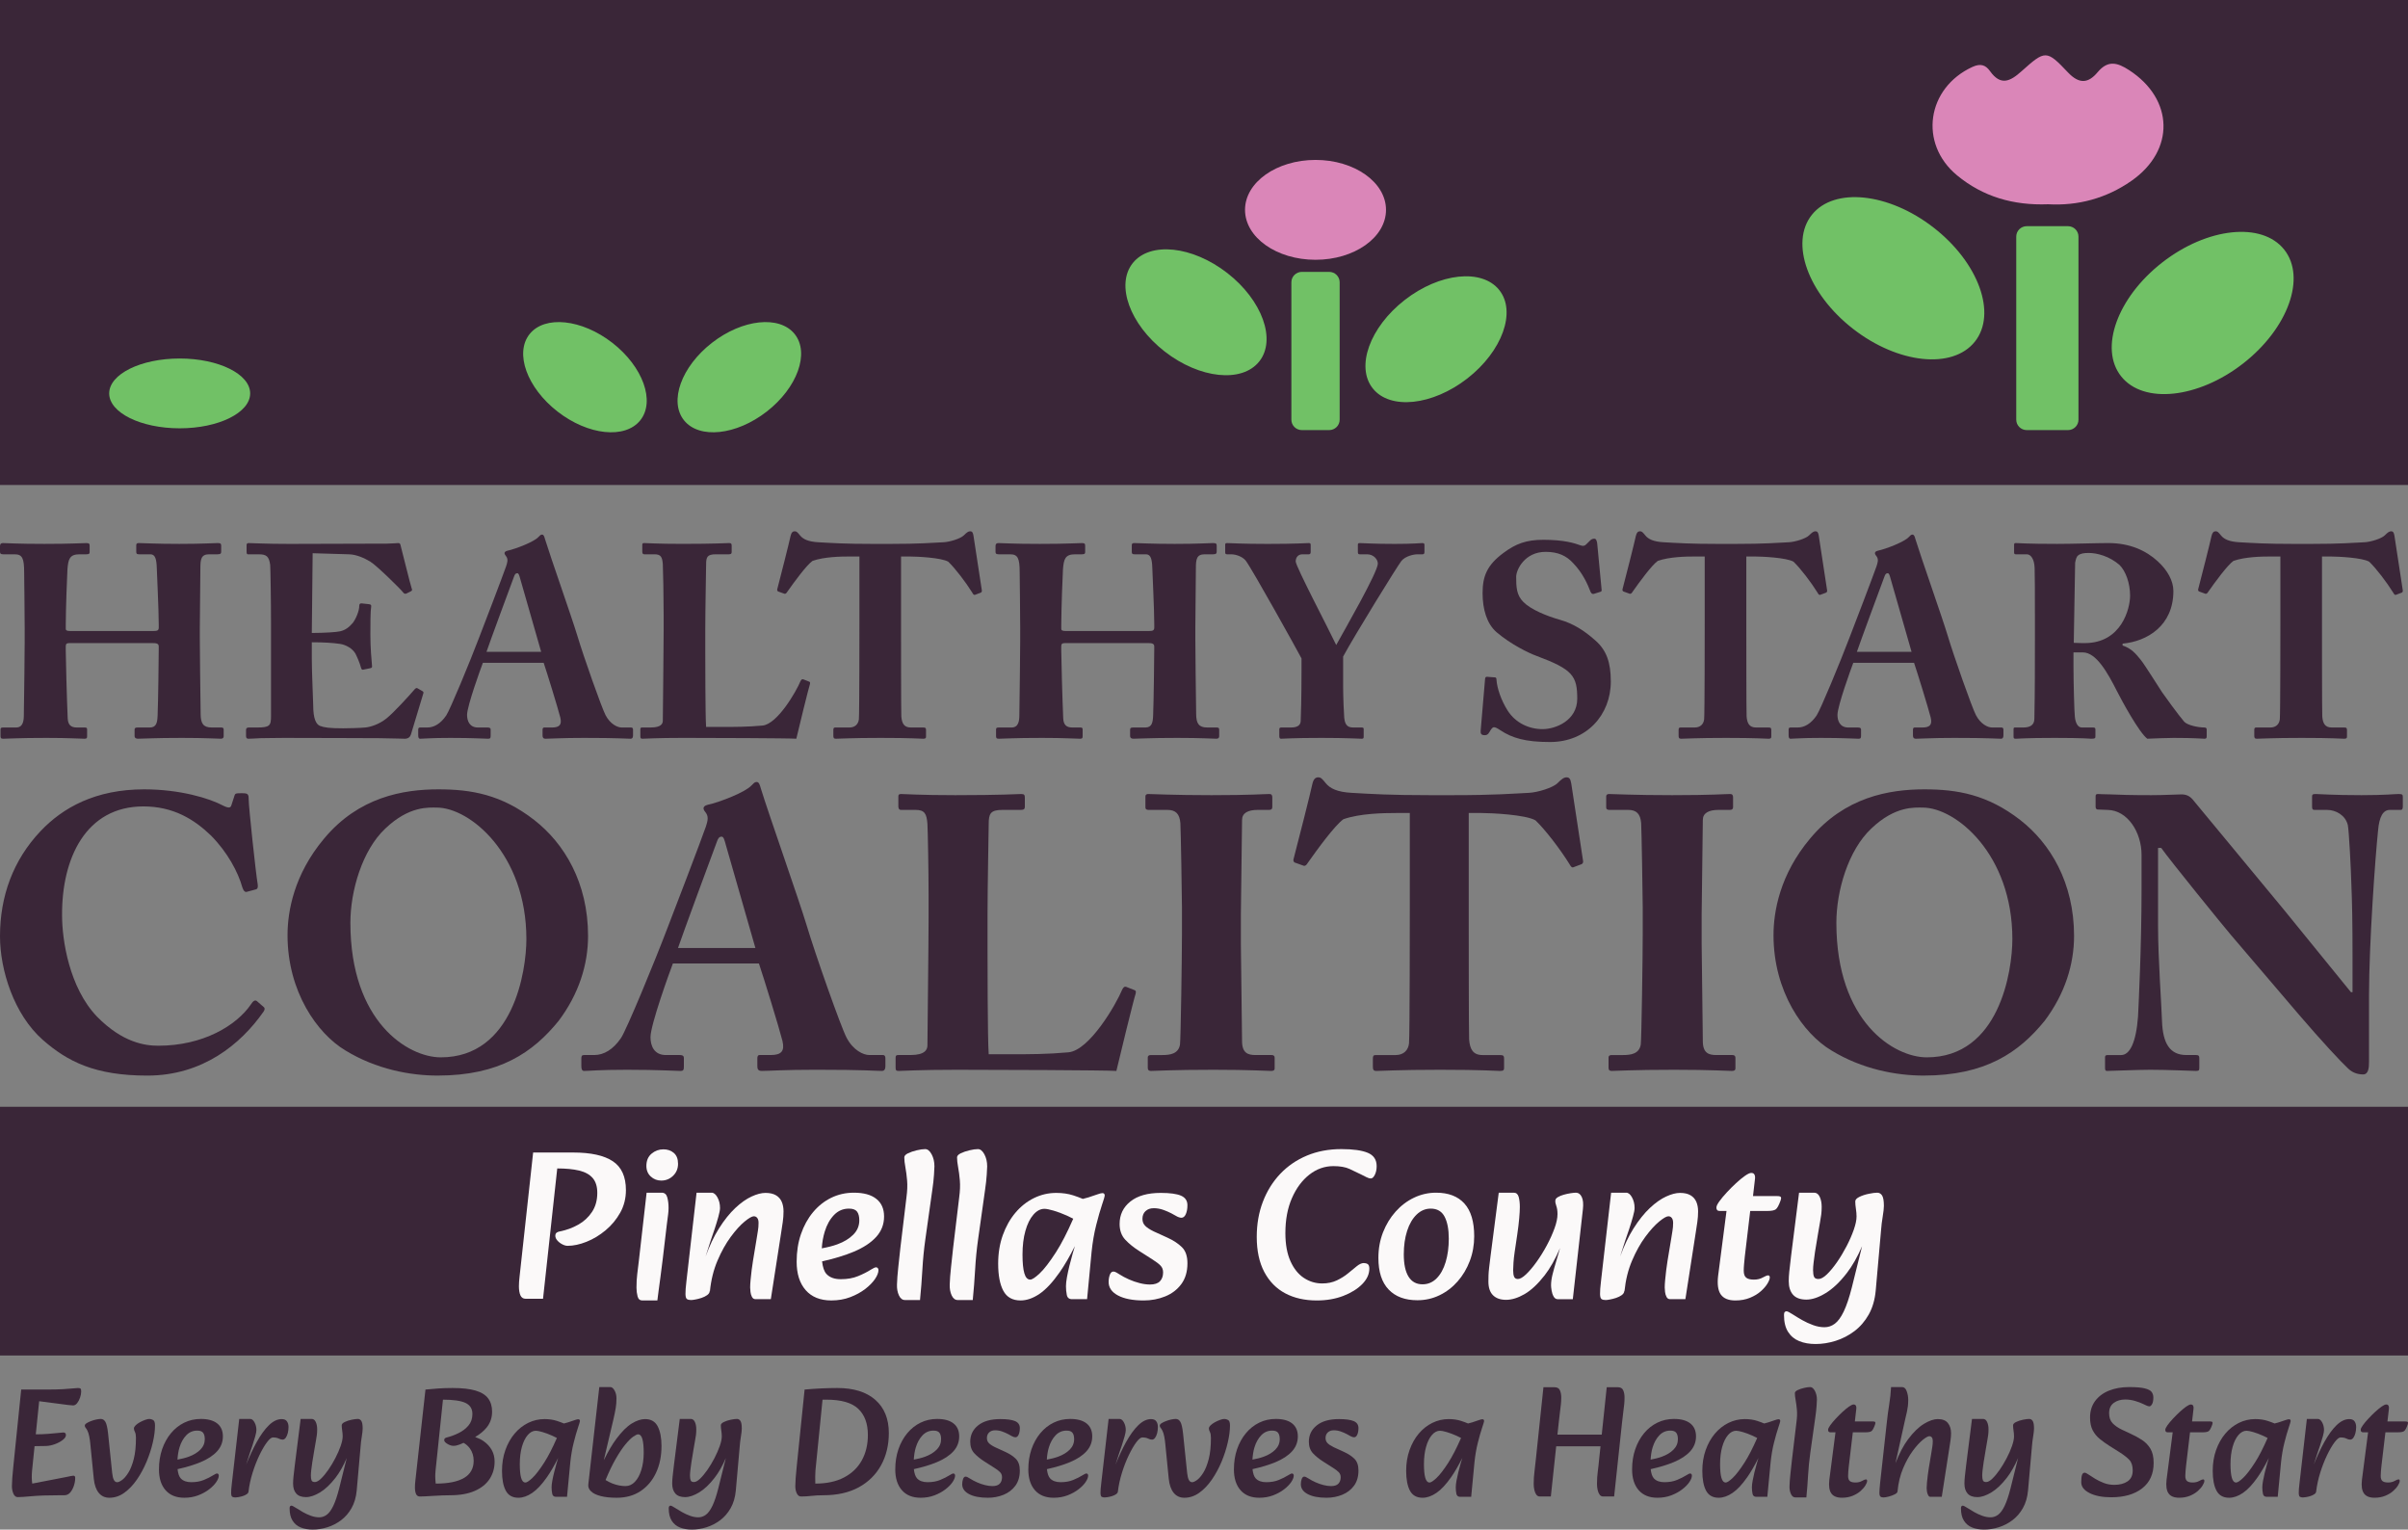 <?xml version="1.0" encoding="UTF-8"?> <svg xmlns="http://www.w3.org/2000/svg" width="137" height="87" viewBox="0 0 137 87" fill="none"><rect x="0" y="0" width="137" height="87" fill="#808080" stroke="none"/><g clip-path="url(#clip0_4649_696)"><path d="M1.405 35.829C1.405 34.863 1.374 32.759 1.374 32.541C1.374 31.746 1.263 31.528 0.837 31.528H0.19C0.015 31.528 0 31.465 0 31.372V31.076C0 30.982 0.015 30.889 0.174 30.889C0.442 30.889 0.947 30.935 2.526 30.935C4.074 30.935 4.642 30.889 4.911 30.889C5.084 30.889 5.1 30.935 5.1 31.06V31.387C5.1 31.48 5.084 31.527 4.911 31.527H4.531C3.963 31.527 3.884 31.793 3.837 32.384C3.821 32.602 3.742 34.66 3.742 35.533V35.766C3.742 35.844 3.789 35.891 3.994 35.891H8.716C8.953 35.891 9.032 35.859 9.032 35.688V35.533C9.032 34.644 8.921 32.477 8.921 32.322C8.905 31.823 8.842 31.527 8.558 31.527H7.91C7.769 31.527 7.752 31.48 7.752 31.371V31.028C7.752 30.935 7.769 30.888 7.894 30.888C8.179 30.888 8.857 30.935 10.2 30.935C11.51 30.935 12.174 30.888 12.379 30.888C12.569 30.888 12.584 30.935 12.584 31.059V31.356C12.584 31.465 12.569 31.527 12.379 31.527H11.905C11.447 31.527 11.4 31.793 11.4 32.322C11.4 32.541 11.368 35.174 11.368 35.751V36.281C11.368 36.78 11.4 39.741 11.415 40.599C11.415 41.16 11.573 41.378 12.047 41.378H12.584C12.71 41.378 12.726 41.424 12.726 41.518V41.86C12.726 41.938 12.71 42.016 12.552 42.016C12.299 42.016 11.763 41.97 10.341 41.97C8.731 41.97 8.226 42.016 7.862 42.016C7.689 42.016 7.657 41.938 7.657 41.86V41.518C7.657 41.424 7.673 41.378 7.831 41.378H8.526C8.904 41.378 8.952 41.081 8.967 40.692C8.999 39.959 9.031 37.45 9.031 36.952V36.764C9.031 36.593 8.873 36.577 8.683 36.577H3.962C3.788 36.577 3.741 36.624 3.741 36.764V36.998C3.741 37.388 3.804 39.788 3.851 40.847C3.868 41.222 4.025 41.378 4.373 41.378H4.814C4.941 41.378 4.956 41.409 4.956 41.502V41.877C4.956 41.97 4.941 42.017 4.814 42.017C4.53 42.017 3.978 41.97 2.651 41.97C0.978 41.97 0.504 42.017 0.188 42.017C0.046 42.017 0.03 41.97 0.03 41.845V41.518C0.03 41.409 0.046 41.378 0.188 41.378H0.914C1.309 41.378 1.356 41.004 1.356 40.661C1.373 39.928 1.404 36.905 1.404 36.5V35.829L1.405 35.829Z" fill="#3A2638"></path><path d="M17.74 36.001C18.467 36.001 19.162 35.954 19.351 35.907C19.619 35.845 19.84 35.705 20.077 35.424C20.251 35.19 20.44 34.754 20.44 34.458C20.44 34.348 20.488 34.318 20.567 34.318L20.993 34.364C21.072 34.38 21.135 34.396 21.119 34.489C21.072 34.754 21.072 35.565 21.072 36.11C21.072 36.811 21.135 37.559 21.167 37.887C21.183 37.98 21.119 37.996 21.04 38.011L20.661 38.089C20.598 38.105 20.567 38.073 20.535 37.964C20.471 37.715 20.314 37.356 20.219 37.17C20.045 36.873 19.666 36.671 19.35 36.624C18.924 36.562 18.435 36.531 17.74 36.531V37.465C17.74 38.307 17.819 39.819 17.819 40.1C17.819 40.91 17.992 41.191 18.198 41.284C18.435 41.378 18.735 41.424 19.524 41.424C19.793 41.424 20.456 41.409 20.788 41.378C21.103 41.346 21.577 41.191 21.988 40.863C22.398 40.536 23.283 39.569 23.599 39.196C23.662 39.134 23.709 39.118 23.756 39.149L24.025 39.305C24.088 39.336 24.104 39.383 24.088 39.429L23.377 41.783C23.33 41.923 23.219 42.017 23.03 42.017C22.951 42.017 22.603 42.001 21.593 41.986C20.567 41.986 18.892 41.97 16.161 41.97C15.577 41.97 15.134 41.986 14.819 41.986C14.487 42.001 14.282 42.017 14.14 42.017C14.029 42.017 13.998 41.97 13.998 41.845V41.518C13.998 41.424 14.046 41.378 14.155 41.378H14.629C15.356 41.378 15.419 41.269 15.419 40.723V35.503C15.419 34.209 15.387 32.292 15.372 32.136C15.308 31.638 15.151 31.528 14.724 31.528H14.108C14.046 31.528 14.029 31.482 14.029 31.372V30.998C14.029 30.952 14.046 30.889 14.14 30.889C14.487 30.889 15.04 30.936 16.477 30.936L22.02 30.92C22.272 30.92 22.572 30.889 22.651 30.889C22.73 30.889 22.762 30.92 22.777 30.967C22.84 31.185 23.361 33.32 23.425 33.476C23.456 33.554 23.456 33.585 23.377 33.632L23.125 33.757C23.062 33.788 22.983 33.772 22.935 33.694C22.856 33.569 21.435 32.166 21.072 31.948C20.74 31.746 20.298 31.544 19.872 31.528L17.788 31.466L17.74 36.001Z" fill="#3A2638"></path><path d="M27.473 37.699C27.347 38.027 26.573 40.162 26.573 40.66C26.573 41.003 26.715 41.378 27.189 41.378H27.741C27.899 41.378 27.915 41.44 27.915 41.502V41.845C27.915 41.969 27.899 42.017 27.773 42.017C27.568 42.017 26.921 41.97 25.626 41.97C24.473 41.97 24.125 42.017 23.905 42.017C23.809 42.017 23.794 41.923 23.794 41.813V41.518C23.794 41.424 23.809 41.378 23.905 41.378H24.315C24.694 41.378 25.072 41.16 25.388 40.692C25.609 40.364 26.731 37.653 27.252 36.281C27.378 35.969 28.657 32.619 28.799 32.197C28.847 32.042 28.925 31.839 28.815 31.668C28.768 31.605 28.705 31.527 28.705 31.465C28.705 31.418 28.737 31.356 28.862 31.325C29.367 31.216 30.394 30.81 30.631 30.546C30.71 30.468 30.757 30.406 30.836 30.406C30.931 30.406 30.962 30.499 31.01 30.67C31.31 31.653 32.542 35.144 32.842 36.141C33.205 37.356 34.231 40.255 34.452 40.676C34.721 41.19 35.132 41.378 35.368 41.378H35.905C36 41.378 36.016 41.44 36.016 41.518V41.813C36.016 41.907 36 42.017 35.874 42.017C35.573 42.017 35.242 41.97 33.221 41.97C31.911 41.97 31.358 42.017 31.042 42.017C30.884 42.017 30.868 41.923 30.868 41.813V41.518C30.868 41.44 30.884 41.378 30.963 41.378H31.405C31.831 41.378 31.974 41.222 31.879 40.816C31.737 40.255 31.121 38.26 30.932 37.7H27.474L27.473 37.699ZM30.789 37.075L29.605 32.945C29.541 32.712 29.509 32.603 29.43 32.603C29.336 32.603 29.288 32.665 29.241 32.805C29.162 33.008 27.804 36.686 27.678 37.075H30.789Z" fill="#3A2638"></path><path d="M40.126 37.091C40.126 37.356 40.126 40.723 40.173 41.346H41.074C41.816 41.346 42.526 41.346 43.379 41.268C44.232 41.19 45.305 39.32 45.542 38.744C45.59 38.65 45.637 38.604 45.732 38.65L46.047 38.775C46.095 38.806 46.095 38.821 46.079 38.915C46.032 39.024 45.4 41.595 45.306 42.016C44.895 41.985 40.347 41.969 38.895 41.969C37.332 41.969 36.763 42.016 36.558 42.016C36.447 42.016 36.432 41.985 36.432 41.876V41.486C36.432 41.408 36.447 41.377 36.542 41.377H37.032C37.616 41.377 37.71 41.159 37.71 40.987C37.71 40.691 37.758 36.81 37.758 35.859V34.987C37.758 33.989 37.726 32.337 37.71 32.088C37.679 31.683 37.6 31.527 37.237 31.527H36.653C36.558 31.527 36.542 31.449 36.542 31.371V30.997C36.542 30.919 36.558 30.888 36.653 30.888C36.827 30.888 37.395 30.934 38.832 30.934C40.679 30.934 41.343 30.888 41.485 30.888C41.611 30.888 41.627 30.934 41.627 31.044V31.402C41.627 31.48 41.595 31.527 41.469 31.527H40.727C40.237 31.527 40.174 31.683 40.174 32.103C40.174 32.306 40.126 34.659 40.126 35.751V37.091L40.126 37.091Z" fill="#3A2638"></path><path d="M48.895 31.652H48.342C47.837 31.652 46.89 31.668 46.227 31.902C45.88 32.151 45.185 33.101 44.79 33.662C44.742 33.74 44.694 33.787 44.632 33.772L44.285 33.647C44.222 33.631 44.206 33.553 44.222 33.507C44.395 32.852 44.916 30.795 44.979 30.483C45.026 30.281 45.106 30.218 45.216 30.218C45.327 30.218 45.374 30.281 45.517 30.452C45.69 30.67 45.99 30.81 46.559 30.842C47.396 30.888 48.058 30.936 49.701 30.936H50.617C52.338 30.936 53.017 30.873 53.68 30.842C54.028 30.826 54.643 30.639 54.833 30.452C54.99 30.297 55.085 30.218 55.196 30.218C55.306 30.218 55.354 30.281 55.385 30.468L55.859 33.569C55.875 33.632 55.844 33.694 55.796 33.71L55.465 33.834C55.402 33.85 55.37 33.803 55.307 33.694C54.959 33.133 54.344 32.323 53.949 31.948C53.554 31.715 52.149 31.653 51.785 31.653H51.264V35.938C51.264 36.156 51.264 40.52 51.28 40.754C51.312 41.144 51.438 41.378 51.817 41.378H52.527C52.669 41.378 52.685 41.424 52.685 41.533V41.892C52.685 41.97 52.669 42.017 52.527 42.017C52.37 42.017 51.864 41.97 50.111 41.97C48.438 41.97 47.775 42.017 47.553 42.017C47.427 42.017 47.412 41.954 47.412 41.829V41.533C47.412 41.424 47.428 41.378 47.522 41.378H48.328C48.643 41.378 48.833 41.19 48.865 40.91C48.896 40.583 48.896 35.798 48.896 35.502V31.652H48.895Z" fill="#3A2638"></path><path d="M58.044 35.829C58.044 34.863 58.013 32.759 58.013 32.541C58.013 31.746 57.902 31.528 57.476 31.528H56.828C56.654 31.528 56.639 31.465 56.639 31.372V31.076C56.639 30.982 56.654 30.889 56.812 30.889C57.081 30.889 57.586 30.935 59.165 30.935C60.712 30.935 61.281 30.889 61.549 30.889C61.723 30.889 61.739 30.935 61.739 31.06V31.387C61.739 31.48 61.723 31.527 61.549 31.527H61.17C60.602 31.527 60.522 31.793 60.476 32.384C60.459 32.602 60.38 34.66 60.38 35.533V35.766C60.38 35.844 60.428 35.891 60.633 35.891H65.354C65.591 35.891 65.671 35.859 65.671 35.688V35.533C65.671 34.644 65.56 32.477 65.56 32.322C65.544 31.823 65.481 31.527 65.197 31.527H64.549C64.407 31.527 64.391 31.48 64.391 31.371V31.028C64.391 30.935 64.407 30.888 64.533 30.888C64.817 30.888 65.496 30.935 66.838 30.935C68.149 30.935 68.813 30.888 69.017 30.888C69.207 30.888 69.223 30.935 69.223 31.059V31.356C69.223 31.465 69.207 31.527 69.017 31.527H68.543C68.086 31.527 68.038 31.793 68.038 32.322C68.038 32.541 68.007 35.174 68.007 35.751V36.281C68.007 36.78 68.038 39.741 68.054 40.599C68.054 41.16 68.212 41.378 68.686 41.378H69.222C69.349 41.378 69.364 41.424 69.364 41.518V41.86C69.364 41.938 69.349 42.016 69.191 42.016C68.938 42.016 68.401 41.97 66.98 41.97C65.369 41.97 64.864 42.016 64.501 42.016C64.328 42.016 64.296 41.938 64.296 41.86V41.518C64.296 41.424 64.311 41.378 64.469 41.378H65.164C65.543 41.378 65.59 41.081 65.606 40.692C65.638 39.959 65.669 37.45 65.669 36.952V36.764C65.669 36.593 65.511 36.577 65.322 36.577H60.6C60.427 36.577 60.379 36.624 60.379 36.764V36.998C60.379 37.388 60.442 39.788 60.49 40.847C60.506 41.222 60.664 41.378 61.011 41.378H61.453C61.58 41.378 61.595 41.409 61.595 41.502V41.877C61.595 41.97 61.58 42.017 61.453 42.017C61.169 42.017 60.617 41.97 59.29 41.97C57.616 41.97 57.142 42.017 56.827 42.017C56.685 42.017 56.669 41.97 56.669 41.845V41.518C56.669 41.409 56.685 41.378 56.827 41.378H57.553C57.948 41.378 57.995 41.004 57.995 40.661C58.011 39.928 58.042 36.905 58.042 36.5V35.829L58.044 35.829Z" fill="#3A2638"></path><path d="M76.416 39.071C76.416 39.679 76.464 40.692 76.479 40.832C76.527 41.331 76.763 41.378 77.016 41.378H77.475C77.585 41.378 77.585 41.425 77.585 41.487V41.877C77.585 41.97 77.585 42.017 77.475 42.017C77.285 42.017 76.669 41.97 75.185 41.97C73.542 41.97 73.053 42.017 72.879 42.017C72.817 42.017 72.784 41.97 72.784 41.861V41.487C72.784 41.425 72.8 41.378 72.895 41.378H73.448C73.859 41.378 73.985 41.222 74.001 41.02C74.016 40.801 74.048 39.57 74.048 38.12V37.45C73.795 36.967 71.269 32.416 70.874 31.887C70.685 31.653 70.306 31.528 70.053 31.528H69.817C69.722 31.528 69.706 31.481 69.706 31.419V30.982C69.706 30.92 69.722 30.889 69.817 30.889C69.959 30.889 70.701 30.936 72.106 30.936C73.732 30.936 74.3 30.889 74.459 30.889C74.553 30.889 74.569 30.92 74.569 30.998V31.388C74.569 31.466 74.553 31.528 74.459 31.528H74.095C73.874 31.528 73.717 31.684 73.717 31.933C73.717 32.214 75.596 35.783 76.022 36.687C76.496 35.829 78.39 32.541 78.39 32.058C78.39 31.793 78.122 31.528 77.79 31.528H77.364C77.269 31.528 77.254 31.481 77.254 31.388V30.983C77.254 30.921 77.269 30.889 77.364 30.889C77.522 30.889 78.169 30.936 79.338 30.936C80.428 30.936 80.775 30.889 80.917 30.889C81.027 30.889 81.043 30.921 81.043 31.014V31.388C81.043 31.481 81.027 31.528 80.917 31.528H80.632C80.443 31.528 79.969 31.622 79.733 31.902C79.527 32.152 77.064 36.142 76.416 37.342V39.071Z" fill="#3A2638"></path><path d="M85.029 38.526C85.092 38.526 85.139 38.541 85.139 38.65C85.171 39.133 85.392 39.804 85.772 40.411C86.229 41.129 87.002 41.471 87.761 41.471C88.519 41.471 89.735 40.973 89.735 39.742C89.735 38.448 89.482 38.073 87.43 37.31C86.956 37.139 85.945 36.64 85.14 35.954C84.587 35.471 84.35 34.645 84.35 33.741C84.35 32.791 84.587 32.152 85.535 31.45C86.245 30.92 86.845 30.702 87.808 30.702C88.961 30.702 89.577 30.889 89.909 31.014C90.066 31.076 90.177 31.045 90.272 30.936L90.477 30.733C90.54 30.671 90.619 30.639 90.714 30.639C90.825 30.639 90.856 30.811 90.871 30.905L91.124 33.57C91.124 33.632 91.092 33.648 91.045 33.663L90.698 33.772C90.619 33.803 90.54 33.772 90.493 33.663C90.319 33.211 90.05 32.603 89.514 32.042C89.119 31.606 88.645 31.388 87.935 31.388C86.75 31.388 86.261 32.401 86.261 32.806C86.261 33.383 86.277 33.85 86.671 34.24C87.082 34.661 87.981 35.035 88.756 35.253C89.514 35.471 90.129 35.86 90.777 36.437C91.393 36.983 91.645 37.669 91.645 38.76C91.645 40.661 90.272 42.204 88.187 42.204C86.766 42.204 86.024 41.971 85.361 41.534C85.171 41.41 85.077 41.363 84.998 41.363C84.903 41.363 84.839 41.472 84.745 41.628C84.65 41.799 84.571 41.815 84.461 41.815C84.287 41.815 84.224 41.737 84.24 41.565L84.492 38.605C84.508 38.495 84.555 38.495 84.618 38.495L85.029 38.527L85.029 38.526Z" fill="#3A2638"></path><path d="M96.986 31.652H96.433C95.928 31.652 94.981 31.668 94.317 31.902C93.97 32.151 93.275 33.101 92.881 33.662C92.833 33.74 92.785 33.787 92.722 33.772L92.375 33.647C92.312 33.631 92.296 33.553 92.312 33.507C92.486 32.852 93.007 30.795 93.07 30.483C93.117 30.281 93.196 30.218 93.307 30.218C93.418 30.218 93.465 30.281 93.607 30.452C93.781 30.67 94.081 30.81 94.649 30.842C95.487 30.888 96.149 30.936 97.792 30.936H98.707C100.429 30.936 101.108 30.873 101.77 30.842C102.118 30.826 102.734 30.639 102.924 30.452C103.081 30.297 103.176 30.218 103.286 30.218C103.397 30.218 103.444 30.281 103.476 30.468L103.95 33.569C103.966 33.632 103.935 33.694 103.887 33.71L103.556 33.834C103.493 33.85 103.461 33.803 103.397 33.694C103.05 33.133 102.434 32.323 102.04 31.948C101.645 31.715 100.239 31.653 99.876 31.653H99.355V35.938C99.355 36.156 99.355 40.52 99.371 40.754C99.403 41.144 99.529 41.378 99.908 41.378H100.618C100.76 41.378 100.776 41.424 100.776 41.533V41.892C100.776 41.97 100.76 42.017 100.618 42.017C100.461 42.017 99.955 41.97 98.202 41.97C96.529 41.97 95.865 42.017 95.644 42.017C95.518 42.017 95.502 41.954 95.502 41.829V41.533C95.502 41.424 95.519 41.378 95.613 41.378H96.419C96.734 41.378 96.924 41.19 96.955 40.91C96.987 40.583 96.987 35.798 96.987 35.502V31.652H96.986Z" fill="#3A2638"></path><path d="M105.44 37.699C105.314 38.027 104.54 40.162 104.54 40.66C104.54 41.003 104.682 41.378 105.156 41.378H105.708C105.866 41.378 105.882 41.44 105.882 41.502V41.845C105.882 41.969 105.866 42.017 105.74 42.017C105.535 42.017 104.887 41.97 103.592 41.97C102.44 41.97 102.092 42.017 101.871 42.017C101.776 42.017 101.761 41.923 101.761 41.813V41.518C101.761 41.424 101.776 41.378 101.871 41.378H102.281C102.661 41.378 103.039 41.16 103.355 40.692C103.576 40.364 104.697 37.653 105.219 36.281C105.345 35.969 106.624 32.619 106.766 32.197C106.814 32.042 106.892 31.839 106.782 31.668C106.735 31.605 106.672 31.527 106.672 31.465C106.672 31.418 106.703 31.356 106.829 31.325C107.334 31.216 108.361 30.81 108.598 30.546C108.677 30.468 108.724 30.406 108.803 30.406C108.898 30.406 108.93 30.499 108.977 30.67C109.277 31.653 110.508 35.144 110.808 36.141C111.172 37.356 112.197 40.255 112.419 40.676C112.688 41.19 113.098 41.378 113.335 41.378H113.872C113.966 41.378 113.983 41.44 113.983 41.518V41.813C113.983 41.907 113.966 42.017 113.841 42.017C113.54 42.017 113.209 41.97 111.187 41.97C109.877 41.97 109.324 42.017 109.009 42.017C108.851 42.017 108.835 41.923 108.835 41.813V41.518C108.835 41.44 108.851 41.378 108.93 41.378H109.372C109.798 41.378 109.94 41.222 109.846 40.816C109.704 40.255 109.088 38.26 108.898 37.7H105.44L105.44 37.699ZM108.756 37.075L107.572 32.945C107.508 32.712 107.477 32.603 107.398 32.603C107.303 32.603 107.256 32.665 107.209 32.805C107.129 33.008 105.772 36.686 105.645 37.075H108.756Z" fill="#3A2638"></path><path d="M115.773 34.879C115.773 33.725 115.773 32.728 115.757 32.307C115.741 31.793 115.536 31.527 115.314 31.527H114.683C114.604 31.527 114.589 31.481 114.589 31.418V30.998C114.589 30.92 114.604 30.888 114.683 30.888C114.825 30.888 115.314 30.935 117.036 30.935C117.92 30.935 119.309 30.888 119.957 30.888C121.189 30.888 122.104 31.325 122.752 31.917C123.32 32.431 123.652 33.039 123.652 33.616C123.652 35.595 122.152 36.483 120.762 36.608V36.717C121.252 36.873 121.505 37.169 121.805 37.543C122.01 37.793 122.878 39.18 123.005 39.367C123.1 39.507 123.952 40.692 124.268 41.05C124.458 41.253 125.058 41.378 125.421 41.378C125.531 41.378 125.547 41.44 125.547 41.502V41.877C125.547 41.97 125.531 42.017 125.421 42.017C125.294 42.017 124.884 41.97 123.668 41.97C123.21 41.97 122.626 42.001 122.168 42.017C121.695 41.658 120.715 39.85 120.447 39.32C119.91 38.26 119.263 37.107 118.505 37.107H117.968V37.902C117.968 38.821 118.016 40.567 118.047 40.77C118.079 41.097 118.205 41.378 118.442 41.378H119.09C119.2 41.378 119.216 41.424 119.216 41.502V41.877C119.216 41.986 119.2 42.017 118.963 42.017C118.948 42.017 118.553 41.97 116.895 41.97C115.221 41.97 114.858 42.017 114.684 42.017C114.558 42.017 114.558 41.97 114.558 41.861V41.502C114.558 41.424 114.558 41.378 114.637 41.378H115.111C115.458 41.378 115.743 41.268 115.743 40.879C115.774 39.336 115.774 37.871 115.774 36.39V34.878L115.773 34.879ZM117.984 36.562C118.283 36.577 118.473 36.577 118.615 36.577C120.699 36.577 121.189 34.614 121.189 33.881C121.189 33.164 120.936 32.478 120.589 32.135C120.02 31.637 119.31 31.45 118.836 31.45C118.567 31.45 118.362 31.481 118.236 31.59C118.141 31.652 118.094 31.824 118.062 32.011L117.984 36.562H117.984Z" fill="#3A2638"></path><path d="M129.738 31.652H129.185C128.68 31.652 127.733 31.668 127.069 31.902C126.722 32.151 126.027 33.101 125.633 33.662C125.585 33.74 125.537 33.787 125.474 33.772L125.127 33.647C125.064 33.631 125.048 33.553 125.064 33.507C125.238 32.852 125.759 30.795 125.822 30.483C125.869 30.281 125.948 30.218 126.059 30.218C126.17 30.218 126.217 30.281 126.359 30.452C126.533 30.67 126.833 30.81 127.401 30.842C128.239 30.888 128.901 30.936 130.544 30.936H131.459C133.181 30.936 133.86 30.873 134.522 30.842C134.87 30.826 135.486 30.639 135.676 30.452C135.833 30.297 135.928 30.218 136.038 30.218C136.149 30.218 136.196 30.281 136.228 30.468L136.702 33.569C136.718 33.632 136.687 33.694 136.639 33.71L136.307 33.834C136.245 33.85 136.213 33.803 136.149 33.694C135.802 33.133 135.186 32.323 134.792 31.948C134.397 31.715 132.991 31.653 132.628 31.653H132.107V35.938C132.107 36.156 132.107 40.52 132.123 40.754C132.155 41.144 132.281 41.378 132.66 41.378H133.37C133.512 41.378 133.528 41.424 133.528 41.533V41.892C133.528 41.97 133.512 42.017 133.37 42.017C133.213 42.017 132.707 41.97 130.954 41.97C129.281 41.97 128.617 42.017 128.396 42.017C128.27 42.017 128.254 41.954 128.254 41.829V41.533C128.254 41.424 128.271 41.378 128.365 41.378H129.171C129.486 41.378 129.676 41.19 129.707 40.91C129.739 40.583 129.739 35.798 129.739 35.502V31.652H129.738Z" fill="#3A2638"></path><path d="M2.436 59.147C0.782 57.691 0 55.154 0 53.256C0 50.984 0.738 48.933 2.302 47.278C3.576 45.933 5.431 44.896 8.203 44.896C10.236 44.896 11.913 45.403 12.695 45.822C13.008 45.977 13.12 45.954 13.164 45.8L13.343 45.249C13.388 45.116 13.433 45.116 13.768 45.116C14.103 45.116 14.148 45.16 14.148 45.47C14.148 45.889 14.55 49.639 14.662 50.301C14.684 50.455 14.662 50.565 14.55 50.588L14.058 50.72C13.946 50.764 13.857 50.676 13.79 50.477C13.544 49.595 12.941 48.47 12.002 47.522C11.041 46.595 9.856 45.867 8.158 45.867C4.894 45.867 3.509 48.801 3.531 52.066C3.531 53.456 3.934 56.169 5.52 57.824C6.973 59.302 8.247 59.478 9.007 59.478C11.555 59.478 13.455 58.331 14.282 57.118C14.394 56.941 14.505 56.853 14.617 56.941L14.997 57.272C15.064 57.316 15.086 57.404 14.997 57.536C13.701 59.389 11.533 61.177 8.381 61.177C5.409 61.177 3.844 60.382 2.436 59.147Z" fill="#3A2638"></path><path d="M19.645 59.742C18.058 58.794 16.359 56.411 16.359 53.191C16.359 51.845 16.717 49.749 18.438 47.698C20.405 45.337 22.93 44.896 24.942 44.896C26.797 44.896 28.518 45.183 30.395 46.639C32.094 47.962 33.457 50.19 33.457 53.235C33.457 54.845 32.943 56.522 31.781 58.066C30.328 59.853 28.428 61.176 24.897 61.176C23.355 61.176 21.41 60.823 19.645 59.742ZM29.948 53.411C29.948 48.58 26.73 45.933 24.852 45.933C24.405 45.933 23.288 45.822 21.924 47.124C20.606 48.359 19.935 50.676 19.935 52.485C19.935 58.132 23.221 60.139 25.076 60.139C29.211 60.139 29.948 55.22 29.948 53.411Z" fill="#3A2638"></path><path d="M38.283 54.801C38.104 55.264 37.009 58.286 37.009 58.992C37.009 59.478 37.21 60.007 37.88 60.007H38.663C38.886 60.007 38.908 60.096 38.908 60.184V60.669C38.908 60.846 38.886 60.912 38.708 60.912C38.417 60.912 37.501 60.846 35.668 60.846C34.036 60.846 33.545 60.912 33.232 60.912C33.097 60.912 33.075 60.779 33.075 60.625V60.206C33.075 60.073 33.097 60.007 33.232 60.007H33.813C34.349 60.007 34.886 59.698 35.333 59.037C35.646 58.573 37.233 54.735 37.97 52.794C38.149 52.352 39.959 47.609 40.16 47.014C40.227 46.793 40.339 46.506 40.183 46.264C40.115 46.175 40.026 46.065 40.026 45.977C40.026 45.911 40.071 45.822 40.249 45.778C40.965 45.624 42.417 45.051 42.753 44.675C42.864 44.565 42.932 44.477 43.043 44.477C43.177 44.477 43.222 44.609 43.289 44.852C43.714 46.242 45.457 51.183 45.882 52.594C46.396 54.315 47.848 58.418 48.161 59.014C48.541 59.742 49.123 60.007 49.458 60.007H50.218C50.352 60.007 50.374 60.095 50.374 60.206V60.625C50.374 60.757 50.352 60.911 50.173 60.911C49.748 60.911 49.279 60.845 46.418 60.845C44.563 60.845 43.781 60.911 43.334 60.911C43.111 60.911 43.088 60.779 43.088 60.625V60.206C43.088 60.095 43.111 60.007 43.222 60.007H43.848C44.452 60.007 44.653 59.786 44.519 59.213C44.318 58.419 43.446 55.595 43.178 54.801H38.283ZM42.977 53.918L41.3 48.072C41.211 47.742 41.166 47.587 41.055 47.587C40.921 47.587 40.854 47.676 40.787 47.874C40.675 48.161 38.753 53.367 38.574 53.919H42.977L42.977 53.918Z" fill="#3A2638"></path><path d="M56.184 53.941C56.184 54.315 56.184 59.08 56.251 59.963H57.525C58.576 59.963 59.581 59.963 60.788 59.853C61.995 59.742 63.515 57.095 63.85 56.279C63.917 56.147 63.984 56.08 64.119 56.147L64.566 56.323C64.633 56.367 64.633 56.39 64.61 56.522C64.543 56.676 63.649 60.316 63.515 60.912C62.934 60.868 56.497 60.846 54.441 60.846C52.228 60.846 51.423 60.912 51.133 60.912C50.976 60.912 50.954 60.868 50.954 60.713V60.162C50.954 60.052 50.976 60.007 51.11 60.007H51.803C52.631 60.007 52.765 59.698 52.765 59.456C52.765 59.037 52.831 53.544 52.831 52.198V50.963C52.831 49.551 52.787 47.212 52.765 46.859C52.72 46.286 52.608 46.065 52.094 46.065H51.267C51.133 46.065 51.11 45.955 51.11 45.845V45.315C51.11 45.205 51.133 45.161 51.267 45.161C51.513 45.161 52.318 45.227 54.351 45.227C56.966 45.227 57.905 45.161 58.106 45.161C58.285 45.161 58.307 45.227 58.307 45.381V45.889C58.307 45.999 58.263 46.065 58.084 46.065H57.033C56.34 46.065 56.251 46.286 56.251 46.882C56.251 47.169 56.184 50.499 56.184 52.044V53.941V53.941Z" fill="#3A2638"></path><path d="M67.246 51.602C67.246 51.072 67.179 47.102 67.156 46.815C67.112 46.286 66.888 46.065 66.419 46.065H65.346C65.234 46.065 65.167 46.021 65.167 45.933V45.293C65.167 45.205 65.234 45.161 65.324 45.161C65.592 45.161 66.732 45.227 68.922 45.227C71.202 45.227 71.917 45.161 72.23 45.161C72.342 45.161 72.386 45.227 72.386 45.359V45.911C72.386 46.021 72.319 46.065 72.208 46.065H71.559C71.001 46.065 70.665 46.242 70.665 46.639C70.665 46.859 70.598 51.735 70.598 51.999V53.698C70.598 53.919 70.665 59.015 70.665 59.213C70.665 59.897 71.001 60.007 71.425 60.007H72.342C72.453 60.007 72.52 60.051 72.52 60.162V60.779C72.52 60.868 72.453 60.912 72.319 60.912C72.051 60.912 71.157 60.846 69.034 60.846C66.687 60.846 65.726 60.912 65.48 60.912C65.369 60.912 65.301 60.868 65.301 60.735V60.14C65.301 60.052 65.369 60.008 65.48 60.008H66.129C66.576 60.008 67.045 59.941 67.134 59.412C67.179 59.081 67.246 54.316 67.246 53.147V51.602Z" fill="#3A2638"></path><path d="M80.209 46.242H79.426C78.711 46.242 77.37 46.264 76.431 46.595C75.94 46.948 74.957 48.294 74.398 49.087C74.331 49.198 74.264 49.264 74.174 49.242L73.683 49.066C73.593 49.044 73.571 48.933 73.593 48.867C73.839 47.941 74.576 45.029 74.666 44.587C74.733 44.301 74.845 44.213 75.001 44.213C75.157 44.213 75.225 44.301 75.426 44.544C75.672 44.852 76.096 45.051 76.901 45.095C78.085 45.161 79.024 45.227 81.349 45.227H82.645C85.081 45.227 86.042 45.139 86.981 45.095C87.473 45.073 88.344 44.808 88.613 44.544C88.836 44.323 88.97 44.213 89.127 44.213C89.284 44.213 89.35 44.301 89.395 44.566L90.065 48.956C90.088 49.044 90.043 49.133 89.976 49.154L89.507 49.331C89.417 49.353 89.373 49.287 89.283 49.132C88.791 48.338 87.92 47.191 87.361 46.661C86.802 46.331 84.813 46.242 84.299 46.242H83.562V52.309C83.562 52.618 83.562 58.794 83.584 59.126C83.628 59.677 83.807 60.008 84.344 60.008H85.35C85.551 60.008 85.573 60.074 85.573 60.229V60.736C85.573 60.846 85.551 60.913 85.35 60.913C85.126 60.913 84.411 60.846 81.93 60.846C79.561 60.846 78.622 60.913 78.309 60.913C78.13 60.913 78.108 60.824 78.108 60.648V60.229C78.108 60.074 78.13 60.008 78.265 60.008H79.404C79.851 60.008 80.12 59.743 80.164 59.346C80.209 58.883 80.209 52.111 80.209 51.691V46.242L80.209 46.242Z" fill="#3A2638"></path><path d="M93.461 51.602C93.461 51.072 93.394 47.102 93.371 46.815C93.326 46.286 93.103 46.065 92.634 46.065H91.561C91.449 46.065 91.382 46.021 91.382 45.933V45.293C91.382 45.205 91.449 45.161 91.538 45.161C91.806 45.161 92.947 45.227 95.137 45.227C97.417 45.227 98.132 45.161 98.445 45.161C98.556 45.161 98.601 45.227 98.601 45.359V45.911C98.601 46.021 98.534 46.065 98.422 46.065H97.774C97.216 46.065 96.88 46.242 96.88 46.639C96.88 46.859 96.813 51.735 96.813 51.999V53.698C96.813 53.919 96.88 59.015 96.88 59.213C96.88 59.897 97.216 60.007 97.64 60.007H98.556C98.668 60.007 98.735 60.051 98.735 60.162V60.779C98.735 60.868 98.668 60.912 98.534 60.912C98.266 60.912 97.372 60.846 95.249 60.846C92.902 60.846 91.941 60.912 91.695 60.912C91.583 60.912 91.516 60.868 91.516 60.735V60.14C91.516 60.052 91.583 60.008 91.695 60.008H92.343C92.79 60.008 93.26 59.941 93.349 59.412C93.394 59.081 93.461 54.316 93.461 53.147V51.602Z" fill="#3A2638"></path><path d="M104.188 59.742C102.601 58.794 100.902 56.411 100.902 53.191C100.902 51.845 101.26 49.749 102.981 47.698C104.948 45.337 107.473 44.896 109.485 44.896C111.34 44.896 113.061 45.183 114.939 46.639C116.637 47.962 118.001 50.19 118.001 53.235C118.001 54.845 117.486 56.522 116.324 58.066C114.871 59.853 112.972 61.176 109.441 61.176C107.898 61.176 105.954 60.823 104.188 59.742H104.188ZM114.491 53.411C114.491 48.58 111.273 45.933 109.395 45.933C108.948 45.933 107.831 45.822 106.467 47.124C105.149 48.359 104.478 50.676 104.478 52.485C104.478 58.132 107.764 60.139 109.619 60.139C113.754 60.139 114.491 55.22 114.491 53.411Z" fill="#3A2638"></path><path d="M133.844 54.426C133.844 52.463 133.822 51.382 133.777 50.279C133.755 49.419 133.643 47.257 133.576 46.926C133.442 46.374 132.905 46.065 132.391 46.065H131.676C131.564 46.065 131.542 45.999 131.542 45.867V45.315C131.542 45.205 131.564 45.161 131.743 45.161C131.989 45.161 132.704 45.227 134.358 45.227C135.699 45.227 136.235 45.161 136.481 45.161C136.682 45.161 136.705 45.205 136.705 45.337V45.867C136.705 45.977 136.682 46.065 136.593 46.065H135.967C135.587 46.065 135.364 46.44 135.297 47.235C135.14 48.713 134.782 53.698 134.782 56.61V60.383C134.782 60.713 134.76 61.11 134.447 61.11C134.112 61.11 133.821 61 133.575 60.757C133.196 60.404 132.1 59.235 130.759 57.669L126.937 53.191C126.557 52.75 123.473 48.955 122.959 48.227H122.78V52.683C122.78 54.514 122.981 57.228 123.004 58.066C123.048 59.346 123.451 60.007 124.389 60.007H124.948C125.105 60.007 125.127 60.073 125.127 60.206V60.735C125.127 60.868 125.105 60.912 124.948 60.912C124.725 60.912 123.384 60.846 122.333 60.846C121.64 60.846 120.098 60.912 119.875 60.912C119.785 60.912 119.763 60.868 119.763 60.713V60.14C119.763 60.074 119.785 60.008 119.897 60.008H120.679C121.171 60.008 121.529 59.302 121.64 57.824C121.662 57.405 121.841 53.875 121.841 50.61V48.625C121.841 47.323 121.037 46.088 119.919 46.066L119.361 46.044C119.249 46.044 119.227 45.955 119.227 45.889V45.293C119.227 45.205 119.249 45.161 119.361 45.161C119.472 45.161 119.651 45.183 120.076 45.183C120.523 45.205 121.238 45.227 122.401 45.227C123.161 45.227 123.831 45.183 124.099 45.183C124.39 45.183 124.568 45.271 124.747 45.47L129.933 51.735L133.755 56.434H133.844V54.426Z" fill="#3A2638"></path><path d="M137 0H0V27.585H137V0Z" fill="#3A2638"></path><path d="M137 62.951H0V77.097H137V62.951Z" fill="#3A2638"></path><path d="M116.525 11.618C114.543 11.693 112.814 11.187 111.347 9.976C109.148 8.16 109.625 4.999 112.217 3.807C112.694 3.587 112.976 3.706 113.219 4.045C113.825 4.894 114.361 4.635 115.006 4.058C116.364 2.843 116.429 2.825 117.656 4.121C118.308 4.809 118.824 4.726 119.339 4.11C119.93 3.403 120.466 3.556 121.139 3.993C123.678 5.644 123.757 8.547 121.267 10.285C119.828 11.29 118.209 11.713 116.525 11.618H116.525Z" fill="#DA86B8"></path><path d="M10.223 24.361C12.438 24.361 14.233 23.472 14.233 22.376C14.233 21.28 12.438 20.391 10.223 20.391C8.008 20.391 6.212 21.28 6.212 22.376C6.212 23.472 8.008 24.361 10.223 24.361Z" fill="#71C166"></path><path d="M36.429 23.905C37.291 22.826 36.58 20.854 34.841 19.5C33.101 18.147 30.993 17.924 30.131 19.002C29.269 20.081 29.98 22.053 31.719 23.407C33.459 24.761 35.567 24.983 36.429 23.905Z" fill="#71C166"></path><path d="M74.845 14.776C77.059 14.776 78.855 13.505 78.855 11.936C78.855 10.368 77.059 9.096 74.845 9.096C72.63 9.096 70.834 10.368 70.834 11.936C70.834 13.505 72.63 14.776 74.845 14.776Z" fill="#DA86B8"></path><path d="M43.625 23.407C45.364 22.053 46.075 20.081 45.213 19.002C44.352 17.924 42.243 18.147 40.504 19.5C38.764 20.854 38.053 22.826 38.915 23.905C39.777 24.983 41.886 24.761 43.625 23.407Z" fill="#71C166"></path><path d="M83.483 21.525C85.469 19.979 86.282 17.727 85.297 16.495C84.313 15.263 81.905 15.517 79.918 17.064C77.932 18.61 77.119 20.862 78.104 22.094C79.088 23.326 81.496 23.071 83.483 21.525Z" fill="#71C166"></path><path d="M71.642 20.561C72.626 19.329 71.814 17.077 69.828 15.531C67.841 13.985 65.433 13.73 64.448 14.962C63.464 16.194 64.276 18.446 66.263 19.993C68.249 21.539 70.658 21.794 71.642 20.561Z" fill="#71C166"></path><path d="M75.619 15.463H74.069C73.739 15.463 73.471 15.728 73.471 16.054V23.873C73.471 24.199 73.739 24.463 74.069 24.463H75.619C75.95 24.463 76.218 24.199 76.218 23.873V16.054C76.218 15.728 75.95 15.463 75.619 15.463Z" fill="#71C166"></path><path d="M127.616 20.677C130.176 18.684 131.223 15.781 129.954 14.193C128.686 12.605 125.582 12.934 123.021 14.926C120.461 16.919 119.414 19.822 120.683 21.41C121.952 22.998 125.056 22.669 127.616 20.677Z" fill="#71C166"></path><path d="M112.356 19.434C113.624 17.847 112.577 14.944 110.017 12.951C107.457 10.958 104.353 10.63 103.084 12.218C101.816 13.806 102.863 16.709 105.423 18.701C107.983 20.694 111.087 21.022 112.356 19.434Z" fill="#71C166"></path><path d="M117.654 12.864H115.31C114.98 12.864 114.712 13.129 114.712 13.455V23.873C114.712 24.199 114.98 24.463 115.31 24.463H117.654C117.984 24.463 118.252 24.199 118.252 23.873V13.455C118.252 13.129 117.984 12.864 117.654 12.864Z" fill="#71C166"></path><path d="M34.864 66.047C34.366 65.717 33.615 65.552 32.61 65.552H30.332L29.56 72.612C29.536 72.814 29.523 72.995 29.523 73.156C29.523 73.374 29.552 73.547 29.609 73.676C29.666 73.805 29.765 73.87 29.903 73.87H30.895L31.704 66.458C32.202 66.458 32.618 66.499 32.953 66.579C33.288 66.66 33.543 66.801 33.719 67.002C33.894 67.204 33.982 67.486 33.982 67.848C33.982 68.268 33.882 68.628 33.682 68.931C33.482 69.233 33.221 69.475 32.898 69.656C32.576 69.837 32.231 69.964 31.864 70.037C31.798 70.045 31.737 70.067 31.68 70.103C31.622 70.14 31.594 70.203 31.594 70.29C31.594 70.38 31.633 70.468 31.71 70.557C31.788 70.646 31.882 70.718 31.992 70.774C32.102 70.831 32.202 70.859 32.292 70.859C32.627 70.859 32.986 70.782 33.37 70.629C33.754 70.477 34.115 70.258 34.454 69.976C34.793 69.694 35.07 69.36 35.287 68.973C35.503 68.586 35.611 68.159 35.611 67.691C35.611 66.926 35.362 66.378 34.864 66.047V66.047Z" fill="#FBF9F9"></path><path d="M37.743 65.371C37.49 65.371 37.266 65.453 37.069 65.618C36.873 65.784 36.775 66.016 36.775 66.314C36.775 66.564 36.859 66.765 37.026 66.918C37.194 67.072 37.392 67.148 37.62 67.148C37.882 67.148 38.107 67.057 38.294 66.876C38.482 66.694 38.576 66.467 38.576 66.193C38.576 65.918 38.496 65.713 38.337 65.576C38.178 65.439 37.98 65.371 37.743 65.371Z" fill="#FBF9F9"></path><path d="M37.645 67.837H36.788L36.346 71.718C36.314 71.992 36.283 72.242 36.255 72.468C36.226 72.694 36.212 72.951 36.212 73.241C36.212 73.41 36.232 73.573 36.273 73.731C36.314 73.888 36.404 73.967 36.542 73.967H37.4C37.425 73.781 37.449 73.588 37.474 73.386C37.499 73.184 37.531 72.943 37.572 72.66C37.612 72.379 37.657 72.028 37.706 71.609L37.939 69.638C37.972 69.38 37.996 69.189 38.013 69.064C38.029 68.939 38.037 68.82 38.037 68.707C38.037 68.482 38.013 68.28 37.964 68.103C37.915 67.926 37.808 67.837 37.645 67.837Z" fill="#FBF9F9"></path><path d="M44.143 67.982C43.992 67.893 43.794 67.849 43.549 67.849C43.32 67.849 43.057 67.918 42.759 68.055C42.461 68.192 42.153 68.409 41.834 68.708C41.516 69.006 41.203 69.397 40.898 69.88C40.62 70.319 40.369 70.852 40.142 71.469L40.438 70.546C40.503 70.36 40.577 70.145 40.659 69.899C40.74 69.653 40.812 69.419 40.873 69.197C40.934 68.976 40.965 68.813 40.965 68.708C40.965 68.482 40.916 68.281 40.818 68.103C40.72 67.926 40.609 67.837 40.487 67.837H39.63L39.054 72.867C39.013 73.206 38.995 73.451 38.999 73.604C39.002 73.757 39.031 73.852 39.084 73.888C39.138 73.925 39.217 73.943 39.323 73.943C39.372 73.943 39.452 73.932 39.562 73.912C39.673 73.892 39.789 73.862 39.911 73.822C40.034 73.781 40.14 73.729 40.23 73.665C40.319 73.601 40.369 73.528 40.377 73.448L40.381 73.403L40.389 73.448C40.454 72.802 40.599 72.218 40.824 71.694C41.048 71.17 41.3 70.721 41.577 70.346C41.855 69.971 42.116 69.683 42.361 69.481C42.606 69.28 42.781 69.179 42.887 69.179C42.969 69.179 43.034 69.211 43.084 69.276C43.133 69.34 43.157 69.433 43.157 69.554C43.157 69.715 43.145 69.866 43.12 70.007C43.096 70.148 43.072 70.3 43.047 70.461L42.839 71.718C42.814 71.863 42.79 72.034 42.765 72.231C42.741 72.429 42.72 72.617 42.704 72.794C42.687 72.971 42.679 73.116 42.679 73.229C42.679 73.294 42.685 73.378 42.698 73.483C42.71 73.588 42.739 73.683 42.783 73.767C42.828 73.852 42.896 73.894 42.985 73.894H43.855L44.443 70.11C44.476 69.9 44.506 69.696 44.535 69.499C44.563 69.301 44.578 69.102 44.578 68.9C44.578 68.691 44.543 68.507 44.474 68.35C44.404 68.193 44.294 68.07 44.143 67.981V67.982Z" fill="#FBF9F9"></path><path d="M49.851 70.352C50.149 70.021 50.298 69.635 50.298 69.191C50.298 68.755 50.151 68.421 49.856 68.188C49.563 67.954 49.138 67.837 48.582 67.837C48.117 67.837 47.686 67.934 47.29 68.127C46.894 68.321 46.549 68.595 46.255 68.949C45.961 69.304 45.732 69.719 45.569 70.194C45.405 70.671 45.324 71.194 45.324 71.766C45.324 72.451 45.496 72.989 45.838 73.38C46.181 73.771 46.667 73.966 47.296 73.966C47.688 73.966 48.047 73.904 48.374 73.779C48.701 73.654 48.984 73.499 49.226 73.314C49.466 73.128 49.652 72.939 49.783 72.746C49.914 72.552 49.979 72.383 49.979 72.238C49.979 72.197 49.967 72.161 49.942 72.129C49.918 72.097 49.885 72.081 49.844 72.081C49.812 72.081 49.771 72.093 49.722 72.117C49.673 72.141 49.615 72.173 49.55 72.213C49.346 72.343 49.103 72.466 48.821 72.582C48.54 72.699 48.211 72.757 47.835 72.757C47.476 72.757 47.205 72.659 47.021 72.461C46.891 72.321 46.809 72.078 46.771 71.743C47.456 71.59 48.057 71.41 48.564 71.198C49.123 70.964 49.552 70.682 49.851 70.351V70.352ZM47.64 70.774C47.367 70.874 47.067 70.945 46.755 71.002C46.775 70.67 46.83 70.352 46.923 70.049C47.041 69.662 47.217 69.348 47.45 69.106C47.682 68.864 47.966 68.743 48.301 68.743C48.521 68.743 48.675 68.8 48.76 68.912C48.846 69.025 48.889 69.191 48.889 69.408C48.889 69.722 48.775 69.995 48.546 70.224C48.317 70.454 48.015 70.637 47.639 70.774L47.64 70.774Z" fill="#FBF9F9"></path><path d="M52.637 65.358C52.506 65.358 52.347 65.381 52.16 65.425C51.971 65.469 51.806 65.526 51.663 65.594C51.52 65.663 51.449 65.741 51.449 65.83C51.449 65.983 51.469 66.168 51.51 66.386C51.551 66.604 51.584 66.854 51.608 67.136C51.633 67.418 51.62 67.74 51.571 68.103L51.228 70.956C51.187 71.327 51.147 71.702 51.106 72.081C51.065 72.459 51.04 72.786 51.032 73.06C51.024 73.293 51.061 73.499 51.142 73.676C51.224 73.853 51.339 73.942 51.486 73.942H52.343C52.4 73.362 52.445 72.784 52.478 72.207C52.51 71.631 52.567 71.053 52.649 70.472L53.041 67.692C53.09 67.361 53.123 67.067 53.139 66.809C53.155 66.551 53.163 66.394 53.163 66.338C53.163 66.08 53.11 65.852 53.004 65.654C52.898 65.457 52.776 65.358 52.637 65.358Z" fill="#FBF9F9"></path><path d="M55.638 65.358C55.507 65.358 55.348 65.381 55.161 65.425C54.972 65.469 54.807 65.526 54.664 65.594C54.521 65.663 54.45 65.741 54.45 65.83C54.45 65.983 54.47 66.168 54.511 66.386C54.552 66.604 54.585 66.854 54.609 67.136C54.633 67.418 54.621 67.74 54.572 68.103L54.229 70.956C54.188 71.327 54.148 71.702 54.107 72.081C54.066 72.459 54.041 72.786 54.033 73.06C54.025 73.293 54.062 73.499 54.143 73.676C54.225 73.853 54.34 73.942 54.486 73.942H55.344C55.401 73.362 55.446 72.784 55.479 72.207C55.511 71.631 55.568 71.053 55.65 70.472L56.042 67.692C56.091 67.361 56.123 67.067 56.14 66.809C56.156 66.551 56.164 66.394 56.164 66.338C56.164 66.08 56.111 65.852 56.005 65.654C55.899 65.457 55.777 65.358 55.638 65.358Z" fill="#FBF9F9"></path><path d="M62.718 67.861C62.661 67.861 62.565 67.885 62.43 67.934C62.295 67.982 62.128 68.039 61.928 68.103C61.828 68.135 61.721 68.164 61.606 68.19C61.442 68.122 61.265 68.054 61.058 67.988C60.768 67.895 60.447 67.849 60.096 67.849C59.647 67.849 59.223 67.948 58.822 68.145C58.422 68.342 58.071 68.62 57.769 68.979C57.467 69.338 57.228 69.763 57.052 70.254C56.877 70.746 56.789 71.287 56.789 71.874C56.789 72.536 56.887 73.05 57.083 73.416C57.279 73.783 57.605 73.966 58.063 73.966C58.414 73.966 58.773 73.841 59.141 73.592C59.508 73.342 59.892 72.931 60.292 72.358C60.57 71.961 60.858 71.462 61.155 70.875L61.027 71.306C60.962 71.532 60.901 71.762 60.843 71.995C60.786 72.229 60.739 72.447 60.702 72.648C60.666 72.85 60.647 73.019 60.647 73.156C60.647 73.334 60.663 73.501 60.696 73.658C60.729 73.815 60.827 73.894 60.99 73.894H61.848L62.105 71.198C62.162 70.649 62.249 70.141 62.368 69.674C62.487 69.206 62.597 68.821 62.699 68.519C62.801 68.217 62.852 68.046 62.852 68.005C62.852 67.909 62.807 67.86 62.718 67.86L62.718 67.861ZM60.072 71.234C59.713 71.79 59.406 72.187 59.153 72.425C58.9 72.663 58.72 72.781 58.614 72.781C58.459 72.781 58.347 72.66 58.278 72.419C58.208 72.177 58.174 71.823 58.174 71.355C58.174 70.847 58.229 70.398 58.339 70.007C58.449 69.616 58.6 69.31 58.793 69.088C58.984 68.867 59.195 68.755 59.423 68.755C59.537 68.755 59.711 68.79 59.944 68.858C60.177 68.927 60.43 69.021 60.703 69.142C60.829 69.198 60.947 69.257 61.061 69.317C60.716 70.103 60.386 70.748 60.072 71.234Z" fill="#FBF9F9"></path><path d="M65.634 68.719C65.821 68.719 66.001 68.75 66.172 68.81C66.344 68.871 66.499 68.937 66.638 69.009C66.777 69.082 66.879 69.138 66.944 69.178C66.985 69.203 67.032 69.223 67.085 69.239C67.138 69.255 67.181 69.263 67.214 69.263C67.32 69.263 67.404 69.195 67.465 69.058C67.526 68.921 67.557 68.751 67.557 68.55C67.557 68.292 67.434 68.111 67.19 68.006C66.945 67.901 66.561 67.849 66.038 67.849C65.295 67.849 64.719 68.012 64.311 68.338C63.903 68.665 63.699 69.09 63.699 69.614C63.699 69.985 63.807 70.284 64.023 70.514C64.24 70.745 64.507 70.96 64.826 71.161L65.585 71.645C65.789 71.774 65.938 71.889 66.032 71.99C66.126 72.09 66.173 72.217 66.173 72.371C66.173 72.58 66.114 72.747 65.995 72.873C65.877 72.997 65.687 73.06 65.426 73.06C65.246 73.06 65.052 73.034 64.844 72.981C64.636 72.929 64.432 72.858 64.232 72.77C64.031 72.681 63.85 72.584 63.687 72.48C63.572 72.407 63.495 72.363 63.454 72.347C63.413 72.331 63.376 72.323 63.344 72.323C63.254 72.323 63.186 72.385 63.141 72.51C63.096 72.635 63.074 72.77 63.074 72.915C63.074 73.237 63.252 73.494 63.607 73.683C63.962 73.872 64.45 73.967 65.071 73.967C65.504 73.967 65.91 73.89 66.29 73.737C66.669 73.584 66.976 73.35 67.209 73.036C67.442 72.721 67.558 72.326 67.558 71.851C67.558 71.448 67.454 71.144 67.245 70.938C67.037 70.733 66.766 70.553 66.431 70.4L65.635 70.037C65.406 69.925 65.243 69.816 65.144 69.711C65.046 69.606 64.998 69.478 64.998 69.324C64.998 69.139 65.057 68.992 65.175 68.883C65.294 68.774 65.447 68.72 65.635 68.72L65.634 68.719Z" fill="#FBF9F9"></path><path d="M77.822 65.57C77.487 65.429 76.985 65.358 76.315 65.358C75.596 65.358 74.943 65.481 74.355 65.727C73.767 65.973 73.261 66.32 72.836 66.767C72.412 67.215 72.083 67.743 71.85 68.351C71.617 68.959 71.501 69.626 71.501 70.352C71.501 71.142 71.644 71.806 71.93 72.347C72.216 72.886 72.614 73.292 73.124 73.562C73.634 73.832 74.232 73.967 74.918 73.967C75.474 73.967 75.976 73.88 76.425 73.707C76.874 73.533 77.234 73.31 77.503 73.036C77.772 72.762 77.907 72.468 77.907 72.154C77.907 72.025 77.876 71.94 77.815 71.899C77.754 71.859 77.678 71.839 77.589 71.839C77.474 71.839 77.344 71.897 77.197 72.014C77.05 72.131 76.885 72.266 76.701 72.42C76.517 72.573 76.303 72.707 76.058 72.825C75.813 72.941 75.535 72.999 75.225 72.999C74.849 72.999 74.502 72.895 74.183 72.685C73.865 72.476 73.609 72.157 73.418 71.73C73.226 71.303 73.13 70.771 73.13 70.134C73.13 69.376 73.254 68.714 73.503 68.145C73.752 67.577 74.083 67.132 74.496 66.809C74.908 66.487 75.363 66.326 75.862 66.326C76.245 66.326 76.553 66.38 76.786 66.489C77.019 66.598 77.233 66.7 77.43 66.797C77.543 66.854 77.648 66.906 77.742 66.954C77.835 67.002 77.919 67.027 77.993 67.027C78.075 67.027 78.15 66.959 78.219 66.821C78.289 66.684 78.323 66.519 78.323 66.326C78.323 65.963 78.156 65.711 77.822 65.57Z" fill="#FBF9F9"></path><path d="M81.704 67.837C81.263 67.837 80.845 67.932 80.449 68.121C80.053 68.31 79.704 68.574 79.402 68.913C79.1 69.251 78.861 69.644 78.685 70.091C78.51 70.539 78.422 71.024 78.422 71.548C78.422 72.338 78.615 72.937 79.004 73.344C79.391 73.751 79.936 73.954 80.639 73.954C81.088 73.954 81.508 73.86 81.9 73.67C82.292 73.481 82.635 73.219 82.929 72.884C83.223 72.55 83.454 72.163 83.621 71.724C83.788 71.284 83.873 70.815 83.873 70.316C83.873 69.485 83.687 68.864 83.315 68.453C82.944 68.042 82.407 67.837 81.704 67.837ZM82.25 71.778C82.131 72.173 81.96 72.484 81.735 72.709C81.51 72.935 81.243 73.048 80.933 73.048C80.582 73.048 80.317 72.903 80.136 72.612C79.957 72.323 79.867 71.899 79.867 71.343C79.867 70.844 79.931 70.398 80.057 70.007C80.183 69.616 80.363 69.308 80.596 69.082C80.829 68.857 81.096 68.743 81.398 68.743C81.766 68.743 82.029 68.897 82.189 69.203C82.348 69.51 82.427 69.924 82.427 70.448C82.427 70.94 82.368 71.383 82.25 71.778V71.778Z" fill="#FBF9F9"></path><path d="M89.666 67.837C89.592 67.837 89.49 67.847 89.359 67.867C89.229 67.887 89.098 67.915 88.968 67.952C88.837 67.988 88.724 68.034 88.631 68.091C88.537 68.147 88.49 68.212 88.49 68.285C88.481 68.365 88.5 68.468 88.545 68.593C88.59 68.718 88.612 68.873 88.612 69.058C88.612 69.284 88.555 69.554 88.441 69.868C88.326 70.183 88.18 70.507 88 70.841C87.82 71.176 87.626 71.488 87.418 71.778C87.21 72.068 87.012 72.302 86.824 72.48C86.636 72.657 86.481 72.746 86.359 72.746C86.252 72.746 86.181 72.703 86.144 72.619C86.108 72.534 86.089 72.412 86.089 72.25C86.089 72.137 86.096 71.992 86.108 71.815C86.12 71.637 86.142 71.436 86.175 71.21L86.322 70.219C86.371 69.888 86.408 69.586 86.432 69.312C86.457 69.038 86.469 68.817 86.469 68.647C86.469 68.422 86.446 68.23 86.402 68.073C86.356 67.916 86.265 67.838 86.126 67.838H85.269L84.803 71.44C84.77 71.706 84.744 71.924 84.723 72.093C84.703 72.262 84.691 72.408 84.687 72.529C84.683 72.65 84.681 72.77 84.681 72.891C84.681 73.238 84.768 73.498 84.944 73.671C85.119 73.845 85.367 73.931 85.685 73.931C86.012 73.931 86.363 73.822 86.739 73.605C87.114 73.387 87.494 73.032 87.878 72.541C88.193 72.137 88.485 71.615 88.757 70.987C88.683 71.246 88.616 71.476 88.558 71.67C88.455 72.009 88.378 72.287 88.325 72.504C88.272 72.722 88.245 72.924 88.245 73.109C88.245 73.174 88.255 73.27 88.276 73.399C88.296 73.528 88.335 73.643 88.392 73.744C88.449 73.845 88.527 73.895 88.625 73.895H89.483L90.058 68.769C90.091 68.471 90.069 68.241 89.991 68.08C89.913 67.918 89.805 67.838 89.666 67.838L89.666 67.837Z" fill="#FBF9F9"></path><path d="M96.176 67.982C96.025 67.893 95.827 67.849 95.582 67.849C95.353 67.849 95.091 67.918 94.792 68.055C94.494 68.192 94.186 68.409 93.867 68.708C93.549 69.006 93.237 69.397 92.931 69.88C92.653 70.32 92.402 70.852 92.174 71.469L92.471 70.546C92.537 70.36 92.61 70.145 92.692 69.899C92.773 69.653 92.845 69.419 92.906 69.197C92.968 68.976 92.998 68.813 92.998 68.708C92.998 68.482 92.949 68.281 92.851 68.103C92.753 67.926 92.643 67.837 92.52 67.837H91.663L91.087 72.867C91.046 73.206 91.028 73.451 91.032 73.604C91.036 73.757 91.064 73.852 91.118 73.888C91.171 73.925 91.25 73.943 91.356 73.943C91.405 73.943 91.485 73.932 91.595 73.912C91.706 73.892 91.822 73.862 91.944 73.822C92.067 73.781 92.173 73.729 92.263 73.665C92.352 73.601 92.401 73.528 92.409 73.448L92.414 73.403L92.422 73.448C92.487 72.802 92.632 72.218 92.857 71.694C93.081 71.17 93.332 70.721 93.61 70.346C93.888 69.971 94.149 69.683 94.394 69.481C94.639 69.28 94.814 69.179 94.92 69.179C95.002 69.179 95.067 69.211 95.116 69.276C95.165 69.34 95.19 69.433 95.19 69.554C95.19 69.715 95.178 69.866 95.153 70.007C95.129 70.148 95.105 70.3 95.08 70.461L94.871 71.718C94.847 71.863 94.823 72.034 94.798 72.231C94.774 72.429 94.753 72.617 94.737 72.794C94.72 72.971 94.712 73.116 94.712 73.229C94.712 73.294 94.718 73.378 94.731 73.483C94.743 73.588 94.771 73.683 94.816 73.767C94.861 73.852 94.928 73.894 95.018 73.894H95.888L96.476 70.11C96.509 69.9 96.539 69.696 96.568 69.499C96.596 69.301 96.611 69.102 96.611 68.9C96.611 68.691 96.576 68.507 96.507 68.35C96.437 68.193 96.327 68.07 96.176 67.981L96.176 67.982Z" fill="#FBF9F9"></path><path d="M101.107 68.03H99.735L99.845 67.075C99.861 66.97 99.853 66.884 99.821 66.815C99.788 66.747 99.727 66.712 99.637 66.712C99.555 66.712 99.437 66.767 99.281 66.876C99.126 66.984 98.957 67.123 98.773 67.293C98.589 67.462 98.412 67.639 98.24 67.825C98.069 68.01 97.928 68.179 97.818 68.332C97.707 68.486 97.652 68.603 97.652 68.683C97.652 68.812 97.713 68.876 97.836 68.876H98.228L97.75 72.564C97.693 73.047 97.744 73.402 97.903 73.628C98.063 73.853 98.338 73.967 98.73 73.967C99.04 73.967 99.318 73.916 99.563 73.815C99.808 73.715 100.014 73.59 100.182 73.441C100.349 73.292 100.476 73.144 100.562 72.999C100.648 72.854 100.69 72.742 100.69 72.66C100.69 72.58 100.658 72.54 100.592 72.54C100.535 72.54 100.435 72.581 100.292 72.66C100.149 72.742 99.98 72.781 99.784 72.781C99.58 72.781 99.432 72.743 99.343 72.667C99.253 72.591 99.208 72.46 99.208 72.274C99.208 72.161 99.214 72.036 99.227 71.899C99.239 71.762 99.253 71.617 99.269 71.463L99.576 68.876H100.556C100.784 68.876 100.941 68.846 101.027 68.786C101.113 68.725 101.205 68.558 101.303 68.284C101.335 68.195 101.342 68.131 101.321 68.091C101.301 68.05 101.23 68.03 101.107 68.03L101.107 68.03Z" fill="#FBF9F9"></path><path d="M107.078 67.994C107.008 67.889 106.917 67.837 106.802 67.837C106.687 67.837 106.531 67.857 106.331 67.898C106.131 67.938 105.951 67.996 105.792 68.073C105.633 68.15 105.553 68.236 105.553 68.333C105.553 68.454 105.565 68.593 105.589 68.75C105.614 68.907 105.626 69.054 105.626 69.191C105.626 69.393 105.573 69.644 105.467 69.947C105.361 70.249 105.224 70.562 105.057 70.884C104.889 71.206 104.708 71.508 104.512 71.791C104.315 72.073 104.126 72.302 103.942 72.48C103.758 72.657 103.597 72.746 103.458 72.746C103.328 72.746 103.244 72.704 103.207 72.619C103.171 72.534 103.152 72.407 103.152 72.238C103.152 72.125 103.162 71.983 103.183 71.809C103.203 71.636 103.23 71.436 103.262 71.21L103.434 70.171C103.482 69.88 103.521 69.657 103.55 69.499C103.578 69.342 103.601 69.202 103.617 69.076C103.633 68.951 103.642 68.808 103.642 68.647C103.642 68.421 103.605 68.23 103.531 68.073C103.458 67.916 103.352 67.837 103.213 67.837H102.355L101.902 71.428C101.853 71.839 101.818 72.141 101.798 72.335C101.778 72.528 101.768 72.706 101.768 72.867C101.768 73.197 101.849 73.456 102.012 73.641C102.176 73.825 102.429 73.918 102.772 73.918C103.098 73.918 103.464 73.796 103.868 73.549C104.272 73.304 104.672 72.925 105.068 72.413C105.391 71.996 105.68 71.483 105.94 70.883L105.357 73.229C105.21 73.809 105.056 74.264 104.897 74.595C104.738 74.925 104.568 75.157 104.389 75.29C104.209 75.423 104.013 75.489 103.801 75.489C103.589 75.489 103.372 75.449 103.152 75.368C102.931 75.288 102.725 75.193 102.533 75.084C102.341 74.975 102.172 74.873 102.024 74.776C101.918 74.711 101.837 74.663 101.78 74.631C101.722 74.599 101.673 74.582 101.633 74.582C101.6 74.582 101.569 74.597 101.541 74.625C101.512 74.653 101.498 74.708 101.498 74.789C101.498 75.191 101.576 75.513 101.731 75.755C101.886 75.997 102.098 76.173 102.368 76.281C102.637 76.391 102.947 76.444 103.299 76.444C103.674 76.444 104.054 76.384 104.438 76.263C104.821 76.142 105.177 75.959 105.503 75.713C105.83 75.467 106.101 75.152 106.318 74.77C106.534 74.387 106.667 73.934 106.716 73.41L107.022 69.952C107.038 69.719 107.069 69.467 107.114 69.196C107.159 68.926 107.181 68.723 107.181 68.586C107.181 68.296 107.146 68.098 107.077 67.993L107.078 67.994Z" fill="#FBF9F9"></path><path d="M4.44 78.946C4.38 78.946 4.286 78.954 4.158 78.968C4.029 78.983 3.841 78.998 3.594 79.012C3.346 79.027 3.01 79.034 2.586 79.034H1.206L0.759 83.402C0.705 83.92 0.678 84.295 0.678 84.525C0.678 84.684 0.706 84.828 0.763 84.958C0.82 85.087 0.902 85.152 1.009 85.152C1.165 85.152 1.433 85.135 1.816 85.099C2.198 85.064 2.723 85.046 3.392 85.046H3.661C3.793 85.046 3.903 84.994 3.993 84.892C4.082 84.788 4.152 84.66 4.203 84.507C4.254 84.354 4.279 84.204 4.279 84.056C4.279 83.974 4.243 83.933 4.172 83.933C4.148 83.933 4.098 83.94 4.024 83.955C3.949 83.969 3.858 83.989 3.751 84.012L1.834 84.383C1.816 84.26 1.807 84.136 1.807 84.012C1.807 83.888 1.813 83.764 1.825 83.641L1.967 82.254L2.613 82.244C2.78 82.238 2.952 82.203 3.128 82.138C3.304 82.073 3.452 81.993 3.572 81.899C3.691 81.805 3.751 81.714 3.751 81.625C3.751 81.578 3.739 81.541 3.715 81.515C3.691 81.488 3.655 81.475 3.608 81.475C3.566 81.475 3.467 81.484 3.312 81.502C3.157 81.519 2.965 81.537 2.739 81.554C2.518 81.572 2.284 81.58 2.036 81.581L2.228 79.698L3.393 79.849C3.566 79.872 3.721 79.893 3.858 79.91C3.996 79.928 4.094 79.937 4.154 79.937C4.243 79.937 4.323 79.893 4.391 79.804C4.46 79.716 4.515 79.61 4.557 79.486C4.598 79.362 4.619 79.248 4.619 79.141C4.619 79.053 4.606 78.999 4.579 78.978C4.552 78.957 4.506 78.947 4.44 78.947L4.44 78.946Z" fill="#3A2638"></path><path d="M8.712 80.767C8.64 80.726 8.569 80.706 8.497 80.706C8.437 80.706 8.358 80.723 8.26 80.758C8.161 80.794 8.063 80.838 7.964 80.891C7.865 80.944 7.783 81.003 7.717 81.068C7.652 81.133 7.619 81.192 7.619 81.245C7.619 81.304 7.638 81.372 7.677 81.448C7.716 81.525 7.735 81.634 7.735 81.775C7.735 82.259 7.694 82.662 7.61 82.987C7.526 83.311 7.423 83.57 7.301 83.765C7.178 83.959 7.059 84.098 6.943 84.18C6.826 84.263 6.735 84.304 6.67 84.304C6.586 84.304 6.522 84.26 6.477 84.171C6.432 84.083 6.401 83.953 6.383 83.782L6.15 81.537C6.114 81.207 6.063 80.986 5.998 80.874C5.932 80.762 5.845 80.706 5.738 80.706C5.672 80.706 5.588 80.716 5.487 80.736C5.385 80.757 5.284 80.786 5.182 80.825C5.081 80.863 4.996 80.904 4.927 80.948C4.859 80.993 4.824 81.038 4.824 81.085C4.824 81.133 4.839 81.173 4.869 81.205C4.899 81.237 4.935 81.295 4.977 81.377C5.018 81.46 5.053 81.57 5.08 81.709C5.107 81.847 5.126 81.984 5.138 82.12L5.335 84.1C5.371 84.454 5.465 84.723 5.617 84.909C5.77 85.095 5.971 85.188 6.222 85.188C6.527 85.188 6.81 85.093 7.073 84.904C7.335 84.716 7.574 84.466 7.79 84.153C8.004 83.841 8.188 83.502 8.34 83.136C8.493 82.771 8.61 82.407 8.694 82.044C8.778 81.682 8.819 81.359 8.819 81.076C8.819 80.911 8.783 80.808 8.712 80.767V80.767Z" fill="#3A2638"></path><path d="M12.354 82.544C12.571 82.303 12.681 82.02 12.681 81.696C12.681 81.378 12.573 81.133 12.358 80.962C12.143 80.791 11.832 80.706 11.427 80.706C11.086 80.706 10.771 80.776 10.482 80.918C10.192 81.059 9.94 81.26 9.725 81.519C9.51 81.778 9.343 82.082 9.223 82.43C9.104 82.777 9.044 83.16 9.044 83.579C9.044 84.08 9.169 84.473 9.42 84.759C9.671 85.045 10.026 85.188 10.486 85.188C10.773 85.188 11.036 85.142 11.274 85.051C11.514 84.96 11.721 84.846 11.897 84.71C12.073 84.575 12.209 84.436 12.304 84.295C12.4 84.153 12.448 84.03 12.448 83.924C12.448 83.894 12.439 83.868 12.421 83.844C12.403 83.82 12.379 83.808 12.349 83.808C12.325 83.808 12.295 83.817 12.259 83.835C12.223 83.853 12.182 83.876 12.134 83.906C11.985 84 11.807 84.09 11.601 84.175C11.395 84.261 11.155 84.303 10.88 84.303C10.617 84.303 10.419 84.231 10.284 84.087C10.189 83.985 10.129 83.807 10.102 83.561C10.603 83.45 11.042 83.318 11.413 83.163C11.822 82.992 12.135 82.786 12.354 82.544ZM10.737 82.854C10.539 82.926 10.323 82.977 10.097 83.019C10.113 82.777 10.146 82.543 10.213 82.323C10.299 82.04 10.428 81.811 10.598 81.634C10.768 81.457 10.976 81.369 11.221 81.369C11.382 81.369 11.494 81.41 11.557 81.493C11.619 81.575 11.651 81.696 11.651 81.855C11.651 82.085 11.567 82.284 11.4 82.452C11.232 82.62 11.011 82.754 10.737 82.854V82.854Z" fill="#3A2638"></path><path d="M16.03 80.714C15.785 80.714 15.543 80.829 15.304 81.059C15.065 81.289 14.831 81.612 14.601 82.027C14.398 82.394 14.199 82.822 14.003 83.306L14.202 82.686C14.25 82.55 14.304 82.393 14.363 82.213C14.423 82.034 14.475 81.862 14.52 81.7C14.565 81.538 14.588 81.419 14.588 81.342C14.588 81.177 14.552 81.03 14.48 80.9C14.409 80.77 14.328 80.706 14.238 80.706H13.611L13.19 84.383C13.16 84.631 13.147 84.811 13.15 84.923C13.153 85.035 13.174 85.104 13.212 85.131C13.251 85.157 13.309 85.171 13.387 85.171C13.423 85.171 13.48 85.165 13.557 85.153C13.635 85.141 13.717 85.122 13.804 85.095C13.89 85.069 13.967 85.033 14.032 84.989C14.098 84.945 14.134 84.894 14.139 84.835C14.181 84.481 14.259 84.123 14.372 83.76C14.485 83.398 14.616 83.065 14.762 82.761C14.908 82.458 15.05 82.215 15.188 82.032C15.325 81.849 15.438 81.758 15.528 81.758C15.665 81.758 15.774 81.779 15.855 81.82C15.936 81.861 16.009 81.882 16.074 81.882C16.146 81.882 16.207 81.846 16.258 81.775C16.308 81.705 16.347 81.615 16.374 81.506C16.401 81.397 16.415 81.283 16.415 81.165C16.415 81.036 16.385 80.928 16.325 80.843C16.265 80.757 16.167 80.715 16.029 80.715L16.03 80.714Z" fill="#3A2638"></path><path d="M20.356 80.706C20.272 80.706 20.157 80.72 20.011 80.75C19.865 80.779 19.734 80.822 19.617 80.878C19.5 80.934 19.442 80.997 19.442 81.068C19.442 81.157 19.451 81.258 19.469 81.373C19.487 81.488 19.496 81.595 19.496 81.696C19.496 81.843 19.457 82.027 19.38 82.248C19.302 82.469 19.202 82.698 19.08 82.933C18.957 83.169 18.825 83.39 18.681 83.597C18.538 83.803 18.399 83.971 18.265 84.1C18.13 84.23 18.012 84.295 17.911 84.295C17.815 84.295 17.754 84.264 17.727 84.202C17.7 84.14 17.687 84.047 17.687 83.924C17.687 83.841 17.695 83.737 17.709 83.61C17.724 83.483 17.744 83.337 17.767 83.172L17.893 82.412C17.929 82.199 17.957 82.036 17.978 81.921C17.999 81.806 18.015 81.703 18.027 81.611C18.039 81.52 18.045 81.415 18.045 81.297C18.045 81.132 18.018 80.992 17.964 80.877C17.911 80.762 17.833 80.705 17.732 80.705H17.105L16.773 83.331C16.737 83.631 16.712 83.852 16.697 83.994C16.682 84.135 16.675 84.265 16.675 84.383C16.675 84.625 16.734 84.813 16.854 84.948C16.973 85.084 17.158 85.152 17.409 85.152C17.648 85.152 17.916 85.062 18.211 84.882C18.506 84.703 18.799 84.425 19.089 84.051C19.324 83.747 19.536 83.371 19.726 82.932L19.299 84.648C19.191 85.072 19.079 85.405 18.963 85.647C18.846 85.889 18.723 86.058 18.591 86.155C18.459 86.252 18.316 86.301 18.161 86.301C18.006 86.301 17.848 86.272 17.687 86.213C17.526 86.153 17.374 86.085 17.234 86.005C17.094 85.925 16.97 85.85 16.863 85.78C16.785 85.733 16.725 85.697 16.683 85.674C16.642 85.65 16.606 85.638 16.576 85.638C16.552 85.638 16.53 85.648 16.509 85.669C16.488 85.69 16.477 85.729 16.477 85.789C16.477 86.083 16.534 86.319 16.648 86.496C16.761 86.673 16.917 86.801 17.113 86.88C17.31 86.96 17.538 86.999 17.794 86.999C18.069 86.999 18.347 86.955 18.627 86.867C18.908 86.778 19.168 86.644 19.407 86.465C19.645 86.285 19.844 86.055 20.002 85.775C20.16 85.495 20.258 85.163 20.294 84.78L20.518 82.252C20.529 82.081 20.552 81.897 20.585 81.7C20.617 81.502 20.634 81.353 20.634 81.253C20.634 81.041 20.608 80.897 20.558 80.82C20.507 80.743 20.44 80.705 20.356 80.705L20.356 80.706Z" fill="#3A2638"></path><path d="M27.508 81.965C27.372 81.869 27.209 81.796 27.034 81.733C27.296 81.582 27.516 81.403 27.688 81.192C27.894 80.938 27.997 80.638 27.997 80.29C27.997 79.989 27.922 79.739 27.773 79.538C27.623 79.338 27.384 79.189 27.056 79.092C26.728 78.995 26.292 78.946 25.748 78.946C25.456 78.946 25.182 78.955 24.929 78.973C24.675 78.99 24.434 79.011 24.207 79.034L23.634 84.198C23.616 84.345 23.607 84.478 23.607 84.596C23.607 84.755 23.628 84.882 23.67 84.976C23.712 85.07 23.786 85.117 23.894 85.117C23.942 85.117 24.036 85.114 24.176 85.108C24.316 85.102 24.475 85.093 24.651 85.081C24.827 85.07 25.002 85.061 25.175 85.055C25.348 85.049 25.494 85.046 25.614 85.046C26.169 85.046 26.635 84.964 27.011 84.798C27.387 84.633 27.669 84.406 27.857 84.118C28.046 83.829 28.14 83.499 28.14 83.128C28.14 82.886 28.086 82.668 27.978 82.473C27.871 82.279 27.714 82.109 27.508 81.965L27.508 81.965ZM26.402 84.06C26.038 84.276 25.501 84.383 24.79 84.383C24.784 84.318 24.778 84.252 24.772 84.184C24.766 84.116 24.763 84.05 24.763 83.985C24.763 83.926 24.765 83.869 24.768 83.813C24.77 83.757 24.775 83.699 24.781 83.64L25.202 79.609C25.793 79.609 26.22 79.671 26.483 79.794C26.746 79.918 26.877 80.127 26.877 80.422C26.877 80.687 26.801 80.908 26.649 81.085C26.496 81.262 26.308 81.405 26.084 81.514C25.86 81.623 25.641 81.704 25.426 81.757C25.378 81.769 25.341 81.785 25.314 81.806C25.287 81.827 25.273 81.863 25.273 81.916C25.273 81.981 25.333 82.051 25.453 82.124C25.572 82.198 25.689 82.235 25.802 82.235C25.91 82.235 26.026 82.21 26.151 82.16C26.22 82.132 26.295 82.1 26.375 82.065C26.514 82.143 26.633 82.245 26.729 82.376C26.875 82.577 26.949 82.813 26.949 83.084C26.949 83.52 26.766 83.846 26.402 84.061L26.402 84.06Z" fill="#3A2638"></path><path d="M32.896 80.723C32.854 80.723 32.784 80.741 32.685 80.776C32.587 80.812 32.464 80.853 32.318 80.9C32.245 80.923 32.167 80.945 32.083 80.964C31.963 80.914 31.834 80.865 31.682 80.816C31.47 80.748 31.236 80.714 30.979 80.714C30.651 80.714 30.34 80.787 30.047 80.931C29.755 81.075 29.498 81.279 29.277 81.541C29.056 81.803 28.881 82.114 28.753 82.474C28.625 82.833 28.561 83.228 28.561 83.658C28.561 84.141 28.632 84.517 28.776 84.785C28.919 85.053 29.158 85.188 29.492 85.188C29.749 85.188 30.012 85.096 30.28 84.913C30.549 84.731 30.83 84.43 31.122 84.012C31.325 83.722 31.536 83.357 31.754 82.927L31.66 83.243C31.612 83.408 31.567 83.576 31.526 83.747C31.483 83.918 31.449 84.077 31.422 84.224C31.395 84.371 31.382 84.495 31.382 84.595C31.382 84.725 31.394 84.847 31.418 84.962C31.442 85.078 31.514 85.135 31.633 85.135H32.26L32.448 83.163C32.49 82.762 32.554 82.391 32.641 82.049C32.727 81.707 32.807 81.426 32.882 81.205C32.957 80.984 32.994 80.859 32.994 80.829C32.994 80.758 32.961 80.723 32.896 80.723ZM30.961 83.19C30.699 83.597 30.475 83.887 30.29 84.061C30.105 84.235 29.973 84.322 29.895 84.322C29.782 84.322 29.7 84.233 29.649 84.056C29.598 83.879 29.573 83.62 29.573 83.278C29.573 82.907 29.613 82.579 29.693 82.292C29.774 82.006 29.885 81.783 30.025 81.62C30.165 81.458 30.319 81.377 30.486 81.377C30.569 81.377 30.697 81.402 30.867 81.452C31.037 81.502 31.222 81.571 31.422 81.66C31.514 81.7 31.6 81.743 31.684 81.788C31.431 82.363 31.19 82.835 30.961 83.189L30.961 83.19Z" fill="#3A2638"></path><path d="M36.703 80.714C36.47 80.714 36.216 80.798 35.942 80.966C35.667 81.134 35.376 81.424 35.068 81.837C34.837 82.147 34.598 82.554 34.352 83.054L34.903 80.714C34.962 80.455 35.006 80.243 35.032 80.078C35.059 79.913 35.073 79.73 35.073 79.53C35.073 79.365 35.037 79.217 34.965 79.088C34.894 78.958 34.813 78.893 34.724 78.893H34.096L33.469 84.445C33.457 84.587 33.51 84.713 33.627 84.825C33.743 84.937 33.925 85.026 34.173 85.091C34.421 85.156 34.727 85.188 35.091 85.188C35.616 85.188 36.069 85.061 36.448 84.808C36.827 84.554 37.12 84.207 37.326 83.764C37.532 83.322 37.635 82.815 37.635 82.244C37.635 81.778 37.563 81.407 37.42 81.13C37.277 80.853 37.038 80.714 36.703 80.714V80.714ZM36.488 83.605C36.399 83.894 36.276 84.12 36.121 84.282C35.966 84.444 35.787 84.525 35.584 84.525C35.476 84.525 35.358 84.513 35.23 84.49C35.101 84.466 34.962 84.425 34.813 84.366C34.697 84.32 34.576 84.255 34.452 84.18C34.645 83.716 34.833 83.321 35.015 83.004C35.221 82.645 35.41 82.361 35.584 82.151C35.757 81.942 35.906 81.795 36.032 81.709C36.157 81.624 36.247 81.581 36.3 81.581C36.414 81.581 36.496 81.669 36.547 81.846C36.598 82.023 36.623 82.282 36.623 82.624C36.623 82.99 36.578 83.317 36.488 83.605Z" fill="#3A2638"></path><path d="M41.925 80.706C41.842 80.706 41.727 80.72 41.58 80.75C41.434 80.779 41.303 80.822 41.186 80.878C41.07 80.934 41.011 80.997 41.011 81.068C41.011 81.157 41.02 81.258 41.038 81.373C41.056 81.488 41.065 81.595 41.065 81.696C41.065 81.843 41.027 82.027 40.949 82.248C40.871 82.469 40.771 82.698 40.649 82.933C40.526 83.169 40.394 83.39 40.251 83.597C40.107 83.803 39.968 83.971 39.834 84.1C39.7 84.23 39.581 84.295 39.48 84.295C39.385 84.295 39.324 84.264 39.297 84.202C39.27 84.14 39.256 84.047 39.256 83.924C39.256 83.841 39.264 83.737 39.279 83.61C39.293 83.483 39.313 83.337 39.337 83.172L39.462 82.412C39.498 82.199 39.526 82.036 39.547 81.921C39.568 81.806 39.585 81.703 39.597 81.611C39.608 81.52 39.614 81.415 39.614 81.297C39.614 81.132 39.588 80.992 39.534 80.877C39.48 80.762 39.402 80.705 39.301 80.705H38.674L38.343 83.331C38.307 83.631 38.282 83.852 38.266 83.994C38.251 84.135 38.244 84.265 38.244 84.383C38.244 84.625 38.304 84.813 38.423 84.948C38.543 85.084 38.728 85.152 38.979 85.152C39.218 85.152 39.485 85.062 39.78 84.882C40.076 84.703 40.368 84.425 40.658 84.051C40.894 83.747 41.105 83.371 41.295 82.932L40.868 84.648C40.761 85.072 40.649 85.405 40.532 85.647C40.416 85.889 40.292 86.058 40.16 86.155C40.029 86.252 39.885 86.301 39.731 86.301C39.576 86.301 39.417 86.272 39.256 86.213C39.095 86.153 38.944 86.085 38.804 86.005C38.663 85.925 38.539 85.85 38.432 85.78C38.354 85.733 38.294 85.697 38.253 85.674C38.211 85.65 38.175 85.638 38.145 85.638C38.121 85.638 38.099 85.648 38.078 85.669C38.057 85.69 38.047 85.729 38.047 85.789C38.047 86.083 38.104 86.319 38.217 86.496C38.33 86.673 38.486 86.801 38.683 86.88C38.88 86.96 39.107 86.999 39.364 86.999C39.638 86.999 39.916 86.955 40.197 86.867C40.477 86.778 40.737 86.644 40.976 86.465C41.215 86.285 41.413 86.055 41.572 85.775C41.73 85.495 41.827 85.163 41.863 84.78L42.087 82.252C42.099 82.081 42.121 81.897 42.154 81.7C42.187 81.502 42.203 81.353 42.203 81.253C42.203 81.041 42.178 80.897 42.127 80.82C42.076 80.743 42.009 80.705 41.926 80.705L41.925 80.706Z" fill="#3A2638"></path><path d="M47.631 78.946C47.356 78.946 47.059 78.954 46.739 78.968C46.42 78.983 46.099 79.005 45.777 79.034L45.329 83.402C45.275 83.92 45.248 84.295 45.248 84.525C45.248 84.684 45.276 84.822 45.333 84.94C45.39 85.058 45.472 85.117 45.58 85.117C45.771 85.117 45.969 85.105 46.175 85.081C46.382 85.058 46.604 85.046 46.843 85.046C47.637 85.046 48.31 84.894 48.863 84.591C49.415 84.287 49.837 83.869 50.13 83.335C50.422 82.802 50.569 82.193 50.569 81.51C50.569 80.702 50.314 80.073 49.803 79.622C49.293 79.171 48.568 78.946 47.631 78.946L47.631 78.946ZM49.032 83.061C48.802 83.477 48.465 83.801 48.02 84.034C47.575 84.267 47.03 84.383 46.385 84.383C46.379 84.248 46.378 84.115 46.381 83.985C46.384 83.856 46.389 83.741 46.394 83.641L46.797 79.609H47.021C47.857 79.609 48.459 79.781 48.826 80.126C49.193 80.471 49.377 80.968 49.377 81.616C49.377 82.164 49.262 82.646 49.032 83.061Z" fill="#3A2638"></path><path d="M54.245 82.544C54.463 82.303 54.572 82.02 54.572 81.696C54.572 81.378 54.465 81.133 54.25 80.962C54.035 80.791 53.724 80.706 53.318 80.706C52.978 80.706 52.663 80.776 52.373 80.918C52.084 81.059 51.831 81.26 51.616 81.519C51.402 81.778 51.234 82.082 51.115 82.43C50.995 82.777 50.935 83.16 50.935 83.579C50.935 84.08 51.061 84.473 51.312 84.759C51.562 85.045 51.918 85.188 52.378 85.188C52.664 85.188 52.927 85.142 53.166 85.051C53.405 84.96 53.612 84.846 53.788 84.71C53.965 84.575 54.1 84.436 54.196 84.295C54.291 84.153 54.339 84.03 54.339 83.924C54.339 83.894 54.33 83.868 54.312 83.844C54.294 83.82 54.27 83.808 54.24 83.808C54.217 83.808 54.187 83.817 54.151 83.835C54.115 83.853 54.073 83.876 54.026 83.906C53.876 84 53.699 84.09 53.493 84.175C53.287 84.261 53.047 84.303 52.772 84.303C52.509 84.303 52.31 84.231 52.176 84.087C52.081 83.985 52.021 83.807 51.993 83.561C52.494 83.45 52.934 83.318 53.304 83.163C53.713 82.992 54.027 82.786 54.245 82.544ZM52.629 82.854C52.431 82.926 52.214 82.977 51.989 83.019C52.004 82.777 52.037 82.543 52.104 82.323C52.191 82.04 52.319 81.811 52.489 81.634C52.66 81.457 52.867 81.369 53.112 81.369C53.274 81.369 53.385 81.41 53.448 81.493C53.511 81.575 53.542 81.696 53.542 81.855C53.542 82.085 53.459 82.284 53.291 82.452C53.124 82.62 52.903 82.754 52.629 82.854V82.854Z" fill="#3A2638"></path><path d="M56.615 81.351C56.752 81.351 56.883 81.373 57.009 81.417C57.134 81.462 57.248 81.51 57.349 81.563C57.451 81.616 57.525 81.657 57.573 81.687C57.603 81.704 57.637 81.719 57.676 81.731C57.715 81.743 57.747 81.749 57.771 81.749C57.848 81.749 57.909 81.699 57.954 81.599C57.999 81.499 58.022 81.375 58.022 81.227C58.022 81.038 57.932 80.906 57.753 80.829C57.573 80.753 57.293 80.714 56.911 80.714C56.367 80.714 55.946 80.834 55.648 81.073C55.349 81.311 55.2 81.622 55.2 82.005C55.2 82.276 55.279 82.496 55.437 82.664C55.595 82.832 55.791 82.989 56.024 83.136L56.579 83.49C56.729 83.585 56.838 83.668 56.906 83.742C56.975 83.816 57.009 83.909 57.009 84.021C57.009 84.174 56.966 84.296 56.88 84.387C56.793 84.479 56.654 84.525 56.463 84.525C56.332 84.525 56.19 84.505 56.038 84.467C55.885 84.429 55.736 84.377 55.59 84.312C55.443 84.247 55.31 84.177 55.191 84.1C55.108 84.047 55.051 84.015 55.021 84.003C54.991 83.991 54.964 83.985 54.94 83.985C54.874 83.985 54.825 84.031 54.792 84.122C54.76 84.214 54.743 84.312 54.743 84.419C54.743 84.654 54.873 84.842 55.133 84.98C55.392 85.118 55.749 85.188 56.203 85.188C56.52 85.188 56.817 85.132 57.094 85.02C57.371 84.908 57.596 84.737 57.766 84.507C57.936 84.277 58.021 83.988 58.021 83.641C58.021 83.346 57.945 83.123 57.793 82.973C57.641 82.823 57.442 82.692 57.197 82.58L56.615 82.314C56.447 82.232 56.328 82.152 56.256 82.076C56.185 82 56.149 81.905 56.149 81.793C56.149 81.658 56.192 81.55 56.279 81.47C56.365 81.391 56.477 81.351 56.614 81.351L56.615 81.351Z" fill="#3A2638"></path><path d="M61.814 82.544C62.032 82.303 62.141 82.02 62.141 81.696C62.141 81.378 62.034 81.133 61.819 80.962C61.604 80.791 61.294 80.706 60.887 80.706C60.547 80.706 60.232 80.776 59.943 80.918C59.653 81.059 59.401 81.26 59.186 81.519C58.971 81.778 58.804 82.082 58.684 82.43C58.565 82.777 58.505 83.16 58.505 83.579C58.505 84.08 58.63 84.473 58.881 84.759C59.132 85.045 59.487 85.188 59.947 85.188C60.234 85.188 60.496 85.142 60.736 85.051C60.974 84.96 61.182 84.846 61.358 84.71C61.534 84.575 61.67 84.436 61.765 84.295C61.861 84.153 61.909 84.03 61.909 83.924C61.909 83.894 61.9 83.868 61.882 83.844C61.864 83.82 61.84 83.808 61.81 83.808C61.786 83.808 61.756 83.817 61.72 83.835C61.684 83.853 61.643 83.876 61.595 83.906C61.445 84 61.268 84.09 61.062 84.175C60.856 84.261 60.616 84.303 60.341 84.303C60.078 84.303 59.88 84.231 59.745 84.087C59.65 83.985 59.59 83.807 59.563 83.561C60.064 83.45 60.503 83.318 60.874 83.163C61.283 82.992 61.596 82.786 61.814 82.544ZM60.198 82.854C60 82.926 59.784 82.977 59.558 83.019C59.574 82.777 59.606 82.543 59.674 82.323C59.76 82.04 59.889 81.811 60.059 81.634C60.229 81.457 60.437 81.369 60.682 81.369C60.843 81.369 60.955 81.41 61.017 81.493C61.08 81.575 61.112 81.696 61.112 81.855C61.112 82.085 61.028 82.284 60.861 82.452C60.693 82.62 60.472 82.754 60.198 82.854V82.854Z" fill="#3A2638"></path><path d="M65.492 80.714C65.247 80.714 65.005 80.829 64.766 81.059C64.527 81.289 64.293 81.612 64.063 82.027C63.86 82.394 63.661 82.822 63.465 83.306L63.664 82.686C63.712 82.55 63.766 82.393 63.825 82.213C63.885 82.034 63.937 81.862 63.982 81.7C64.027 81.538 64.049 81.419 64.049 81.342C64.049 81.177 64.013 81.03 63.942 80.9C63.87 80.77 63.79 80.706 63.7 80.706H63.073L62.652 84.383C62.622 84.631 62.609 84.811 62.612 84.923C62.615 85.035 62.636 85.104 62.674 85.131C62.713 85.157 62.771 85.171 62.849 85.171C62.885 85.171 62.942 85.165 63.019 85.153C63.096 85.141 63.179 85.122 63.266 85.095C63.352 85.069 63.428 85.033 63.494 84.989C63.56 84.945 63.596 84.894 63.601 84.835C63.643 84.481 63.721 84.123 63.834 83.76C63.947 83.398 64.077 83.065 64.224 82.761C64.37 82.458 64.512 82.215 64.649 82.032C64.787 81.849 64.9 81.758 64.99 81.758C65.127 81.758 65.236 81.779 65.317 81.82C65.397 81.861 65.47 81.882 65.536 81.882C65.608 81.882 65.669 81.846 65.72 81.775C65.77 81.705 65.809 81.615 65.836 81.506C65.863 81.397 65.876 81.283 65.876 81.165C65.876 81.036 65.847 80.928 65.787 80.843C65.727 80.757 65.629 80.715 65.491 80.715L65.492 80.714Z" fill="#3A2638"></path><path d="M69.871 80.767C69.8 80.726 69.728 80.706 69.656 80.706C69.596 80.706 69.517 80.723 69.419 80.758C69.32 80.794 69.222 80.838 69.123 80.891C69.025 80.944 68.942 81.003 68.876 81.068C68.811 81.133 68.778 81.192 68.778 81.245C68.778 81.304 68.797 81.372 68.836 81.448C68.875 81.525 68.894 81.634 68.894 81.775C68.894 82.259 68.853 82.662 68.769 82.987C68.685 83.311 68.582 83.57 68.46 83.765C68.338 83.959 68.218 84.098 68.102 84.18C67.985 84.263 67.894 84.304 67.829 84.304C67.745 84.304 67.681 84.26 67.636 84.171C67.591 84.083 67.56 83.953 67.542 83.782L67.309 81.537C67.273 81.207 67.223 80.986 67.157 80.874C67.091 80.762 67.004 80.706 66.897 80.706C66.831 80.706 66.748 80.716 66.646 80.736C66.545 80.757 66.443 80.786 66.342 80.825C66.24 80.863 66.155 80.904 66.087 80.948C66.018 80.993 65.983 81.038 65.983 81.085C65.983 81.133 65.999 81.173 66.028 81.205C66.058 81.237 66.094 81.295 66.136 81.377C66.177 81.46 66.212 81.57 66.239 81.709C66.266 81.847 66.285 81.984 66.297 82.12L66.494 84.1C66.53 84.454 66.624 84.723 66.776 84.909C66.929 85.095 67.13 85.188 67.381 85.188C67.686 85.188 67.969 85.093 68.232 84.904C68.495 84.716 68.734 84.466 68.949 84.153C69.164 83.841 69.347 83.502 69.5 83.136C69.652 82.771 69.769 82.407 69.853 82.044C69.937 81.682 69.978 81.359 69.978 81.076C69.978 80.911 69.943 80.808 69.871 80.767V80.767Z" fill="#3A2638"></path><path d="M73.512 82.544C73.73 82.303 73.839 82.02 73.839 81.696C73.839 81.378 73.731 81.133 73.516 80.962C73.301 80.791 72.991 80.706 72.585 80.706C72.244 80.706 71.929 80.776 71.64 80.918C71.35 81.059 71.098 81.26 70.883 81.519C70.668 81.778 70.501 82.082 70.381 82.43C70.262 82.777 70.202 83.16 70.202 83.579C70.202 84.08 70.328 84.473 70.578 84.759C70.829 85.045 71.184 85.188 71.644 85.188C71.931 85.188 72.194 85.142 72.433 85.051C72.672 84.96 72.879 84.846 73.055 84.71C73.231 84.575 73.367 84.436 73.463 84.295C73.558 84.153 73.606 84.03 73.606 83.924C73.606 83.894 73.597 83.868 73.579 83.844C73.561 83.82 73.537 83.808 73.507 83.808C73.483 83.808 73.454 83.817 73.418 83.835C73.382 83.853 73.34 83.876 73.292 83.906C73.143 84 72.965 84.09 72.759 84.175C72.553 84.261 72.313 84.303 72.038 84.303C71.775 84.303 71.577 84.231 71.442 84.087C71.347 83.985 71.288 83.807 71.26 83.561C71.761 83.45 72.2 83.318 72.571 83.163C72.98 82.992 73.294 82.786 73.512 82.544ZM71.895 82.854C71.698 82.926 71.481 82.977 71.256 83.019C71.271 82.777 71.304 82.543 71.371 82.323C71.458 82.04 71.586 81.811 71.756 81.634C71.927 81.457 72.134 81.369 72.379 81.369C72.54 81.369 72.652 81.41 72.715 81.493C72.777 81.575 72.809 81.696 72.809 81.855C72.809 82.085 72.725 82.284 72.558 82.452C72.391 82.62 72.17 82.754 71.895 82.854V82.854Z" fill="#3A2638"></path><path d="M75.881 81.351C76.019 81.351 76.15 81.373 76.275 81.417C76.401 81.462 76.514 81.51 76.616 81.563C76.718 81.616 76.792 81.657 76.84 81.687C76.87 81.704 76.904 81.719 76.943 81.731C76.982 81.743 77.013 81.749 77.037 81.749C77.115 81.749 77.176 81.699 77.221 81.599C77.266 81.499 77.288 81.375 77.288 81.227C77.288 81.038 77.199 80.906 77.019 80.829C76.84 80.753 76.559 80.714 76.177 80.714C75.634 80.714 75.213 80.834 74.915 81.073C74.616 81.311 74.466 81.622 74.466 82.005C74.466 82.276 74.546 82.496 74.704 82.664C74.862 82.832 75.058 82.989 75.291 83.136L75.846 83.49C75.995 83.585 76.104 83.668 76.173 83.742C76.241 83.816 76.276 83.909 76.276 84.021C76.276 84.174 76.232 84.296 76.146 84.387C76.06 84.479 75.921 84.525 75.73 84.525C75.598 84.525 75.457 84.505 75.304 84.467C75.152 84.429 75.003 84.377 74.856 84.312C74.71 84.247 74.577 84.177 74.458 84.1C74.374 84.047 74.317 84.015 74.287 84.003C74.258 83.991 74.231 83.985 74.207 83.985C74.141 83.985 74.092 84.031 74.059 84.122C74.026 84.214 74.01 84.312 74.01 84.419C74.01 84.654 74.139 84.842 74.399 84.98C74.659 85.118 75.016 85.188 75.47 85.188C75.786 85.188 76.083 85.132 76.361 85.02C76.638 84.908 76.862 84.737 77.033 84.507C77.203 84.277 77.288 83.988 77.288 83.641C77.288 83.346 77.212 83.123 77.059 82.973C76.907 82.823 76.709 82.692 76.463 82.58L75.881 82.314C75.714 82.232 75.595 82.152 75.523 82.076C75.451 82 75.415 81.905 75.415 81.793C75.415 81.658 75.459 81.55 75.545 81.47C75.632 81.391 75.743 81.351 75.881 81.351L75.881 81.351Z" fill="#3A2638"></path><path d="M84.337 80.723C84.296 80.723 84.225 80.741 84.127 80.776C84.028 80.812 83.906 80.853 83.76 80.9C83.687 80.923 83.608 80.945 83.524 80.964C83.405 80.914 83.275 80.865 83.124 80.816C82.912 80.748 82.677 80.714 82.42 80.714C82.092 80.714 81.782 80.787 81.489 80.931C81.196 81.075 80.939 81.279 80.718 81.541C80.497 81.803 80.323 82.114 80.195 82.474C80.066 82.833 80.002 83.228 80.002 83.658C80.002 84.141 80.074 84.517 80.217 84.785C80.361 85.053 80.599 85.188 80.934 85.188C81.19 85.188 81.453 85.096 81.722 84.913C81.991 84.731 82.271 84.43 82.564 84.012C82.767 83.722 82.977 83.357 83.195 82.927L83.101 83.243C83.053 83.408 83.009 83.576 82.967 83.747C82.925 83.918 82.891 84.077 82.864 84.224C82.837 84.371 82.824 84.495 82.824 84.595C82.824 84.725 82.835 84.847 82.859 84.962C82.884 85.078 82.955 85.135 83.074 85.135H83.701L83.889 83.163C83.931 82.762 83.995 82.391 84.082 82.049C84.168 81.707 84.249 81.426 84.324 81.205C84.398 80.984 84.436 80.859 84.436 80.829C84.436 80.758 84.403 80.723 84.337 80.723ZM82.403 83.19C82.14 83.597 81.916 83.887 81.731 84.061C81.546 84.235 81.414 84.322 81.336 84.322C81.223 84.322 81.141 84.233 81.09 84.056C81.039 83.879 81.014 83.62 81.014 83.278C81.014 82.907 81.054 82.579 81.135 82.292C81.215 82.006 81.326 81.783 81.466 81.62C81.606 81.458 81.76 81.377 81.927 81.377C82.01 81.377 82.138 81.402 82.308 81.452C82.478 81.502 82.663 81.571 82.863 81.66C82.955 81.7 83.041 81.743 83.125 81.788C82.872 82.363 82.631 82.835 82.402 83.189L82.403 83.19Z" fill="#3A2638"></path><path d="M92.04 78.902H91.413L91.129 81.598H88.609L88.681 80.926C88.711 80.649 88.736 80.431 88.757 80.272C88.778 80.112 88.795 79.977 88.806 79.865C88.818 79.753 88.825 79.627 88.825 79.485C88.825 79.326 88.799 79.189 88.748 79.074C88.697 78.959 88.594 78.902 88.439 78.902H87.812L87.383 82.977C87.359 83.237 87.332 83.478 87.302 83.702C87.272 83.926 87.257 84.159 87.257 84.4C87.257 84.513 87.269 84.625 87.293 84.736C87.317 84.848 87.354 84.939 87.405 85.01C87.456 85.081 87.523 85.116 87.606 85.116H88.233L88.538 82.261H91.059L90.983 82.977C90.96 83.236 90.932 83.478 90.903 83.702C90.873 83.926 90.858 84.159 90.858 84.4C90.858 84.512 90.87 84.624 90.894 84.736C90.917 84.848 90.955 84.939 91.006 85.01C91.056 85.081 91.124 85.116 91.207 85.116H91.834L92.282 80.926C92.312 80.649 92.337 80.431 92.359 80.271C92.379 80.112 92.396 79.977 92.408 79.865C92.42 79.753 92.426 79.626 92.426 79.485C92.426 79.326 92.4 79.189 92.35 79.074C92.299 78.959 92.196 78.901 92.041 78.901L92.04 78.902Z" fill="#3A2638"></path><path d="M96.165 82.544C96.383 82.303 96.492 82.02 96.492 81.696C96.492 81.378 96.384 81.133 96.17 80.962C95.954 80.791 95.644 80.706 95.238 80.706C94.898 80.706 94.583 80.776 94.293 80.918C94.003 81.059 93.751 81.26 93.536 81.519C93.321 81.778 93.154 82.082 93.035 82.43C92.915 82.777 92.856 83.16 92.856 83.579C92.856 84.08 92.981 84.473 93.232 84.759C93.483 85.045 93.838 85.188 94.298 85.188C94.585 85.188 94.847 85.142 95.086 85.051C95.325 84.96 95.532 84.846 95.708 84.71C95.884 84.575 96.02 84.436 96.116 84.295C96.212 84.153 96.259 84.03 96.259 83.924C96.259 83.894 96.251 83.868 96.232 83.844C96.214 83.82 96.191 83.808 96.161 83.808C96.137 83.808 96.107 83.817 96.071 83.835C96.035 83.853 95.994 83.876 95.946 83.906C95.796 84 95.619 84.09 95.413 84.175C95.207 84.261 94.966 84.303 94.692 84.303C94.429 84.303 94.231 84.231 94.096 84.087C94.001 83.985 93.941 83.807 93.914 83.561C94.415 83.45 94.854 83.318 95.225 83.163C95.634 82.992 95.947 82.786 96.165 82.544ZM94.548 82.854C94.35 82.926 94.134 82.977 93.909 83.019C93.924 82.777 93.957 82.543 94.024 82.323C94.111 82.04 94.24 81.811 94.409 81.634C94.579 81.457 94.787 81.369 95.032 81.369C95.193 81.369 95.305 81.41 95.368 81.493C95.431 81.575 95.462 81.696 95.462 81.855C95.462 82.085 95.379 82.284 95.211 82.452C95.044 82.62 94.823 82.754 94.548 82.854V82.854Z" fill="#3A2638"></path><path d="M101.186 80.723C101.144 80.723 101.074 80.741 100.975 80.776C100.877 80.812 100.754 80.853 100.608 80.9C100.535 80.923 100.457 80.945 100.373 80.964C100.254 80.914 100.123 80.865 99.972 80.816C99.76 80.748 99.526 80.714 99.269 80.714C98.941 80.714 98.63 80.787 98.337 80.931C98.045 81.075 97.788 81.279 97.567 81.541C97.346 81.803 97.171 82.114 97.043 82.474C96.915 82.833 96.851 83.228 96.851 83.658C96.851 84.141 96.922 84.517 97.065 84.785C97.209 85.053 97.447 85.188 97.782 85.188C98.039 85.188 98.302 85.096 98.57 84.913C98.839 84.731 99.12 84.43 99.412 84.012C99.615 83.722 99.826 83.357 100.043 82.927L99.95 83.243C99.902 83.408 99.857 83.576 99.815 83.747C99.773 83.918 99.739 84.077 99.713 84.224C99.686 84.371 99.672 84.495 99.672 84.595C99.672 84.725 99.684 84.847 99.708 84.962C99.732 85.078 99.804 85.135 99.923 85.135H100.55L100.738 83.163C100.78 82.762 100.844 82.391 100.931 82.049C101.017 81.707 101.098 81.426 101.173 81.205C101.247 80.984 101.285 80.859 101.285 80.829C101.285 80.758 101.252 80.723 101.186 80.723L101.186 80.723ZM99.251 83.19C98.988 83.597 98.764 83.887 98.579 84.061C98.394 84.235 98.262 84.322 98.185 84.322C98.072 84.322 97.989 84.233 97.938 84.056C97.887 83.879 97.862 83.62 97.862 83.278C97.862 82.907 97.902 82.579 97.983 82.292C98.064 82.006 98.174 81.783 98.314 81.62C98.455 81.458 98.608 81.377 98.776 81.377C98.859 81.377 98.986 81.402 99.157 81.452C99.327 81.502 99.512 81.571 99.712 81.66C99.804 81.7 99.89 81.743 99.974 81.788C99.721 82.363 99.48 82.835 99.251 83.19Z" fill="#3A2638"></path><path d="M102.986 78.893C102.89 78.893 102.774 78.909 102.637 78.942C102.499 78.974 102.378 79.015 102.274 79.065C102.169 79.116 102.117 79.173 102.117 79.238C102.117 79.35 102.131 79.485 102.162 79.644C102.191 79.803 102.215 79.986 102.233 80.192C102.251 80.399 102.242 80.634 102.206 80.9L101.956 82.986C101.926 83.257 101.896 83.531 101.866 83.808C101.836 84.085 101.818 84.324 101.812 84.524C101.806 84.695 101.834 84.846 101.893 84.975C101.953 85.105 102.036 85.169 102.144 85.169H102.771C102.813 84.745 102.845 84.322 102.869 83.901C102.893 83.479 102.935 83.056 102.995 82.632L103.282 80.599C103.317 80.357 103.341 80.142 103.353 79.953C103.365 79.764 103.371 79.65 103.371 79.608C103.371 79.42 103.332 79.253 103.255 79.109C103.177 78.964 103.088 78.892 102.986 78.892V78.893Z" fill="#3A2638"></path><path d="M106.533 80.847H105.53L105.61 80.148C105.622 80.072 105.616 80.008 105.592 79.958C105.568 79.908 105.524 79.883 105.458 79.883C105.398 79.883 105.311 79.923 105.198 80.002C105.084 80.082 104.961 80.183 104.826 80.307C104.692 80.431 104.562 80.561 104.437 80.696C104.311 80.832 104.208 80.956 104.128 81.068C104.047 81.18 104.007 81.265 104.007 81.324C104.007 81.418 104.052 81.466 104.141 81.466H104.428L104.078 84.162C104.037 84.516 104.074 84.775 104.19 84.94C104.306 85.105 104.508 85.187 104.795 85.187C105.022 85.187 105.225 85.15 105.404 85.077C105.583 85.003 105.734 84.912 105.857 84.803C105.979 84.694 106.071 84.586 106.134 84.48C106.197 84.374 106.228 84.292 106.228 84.232C106.228 84.173 106.204 84.144 106.157 84.144C106.115 84.144 106.042 84.173 105.937 84.232C105.832 84.292 105.709 84.321 105.565 84.321C105.416 84.321 105.309 84.293 105.243 84.237C105.177 84.181 105.145 84.085 105.145 83.949C105.145 83.867 105.149 83.776 105.158 83.675C105.167 83.575 105.178 83.469 105.19 83.357L105.414 81.466H106.13C106.297 81.466 106.412 81.444 106.475 81.399C106.538 81.355 106.605 81.233 106.676 81.032C106.7 80.967 106.705 80.92 106.69 80.891C106.675 80.861 106.623 80.846 106.533 80.846L106.533 80.847Z" fill="#3A2638"></path><path d="M110.25 80.714C110.023 80.714 109.76 80.804 109.462 80.984C109.163 81.164 108.862 81.457 108.557 81.863C108.296 82.212 108.059 82.668 107.841 83.22L108.396 80.714C108.437 80.543 108.47 80.402 108.494 80.29C108.518 80.178 108.536 80.07 108.548 79.967C108.559 79.864 108.566 79.748 108.566 79.618C108.566 79.453 108.538 79.291 108.481 79.132C108.424 78.972 108.336 78.893 108.217 78.893H107.59C107.572 79.229 107.536 79.563 107.482 79.896C107.428 80.229 107.384 80.564 107.348 80.9L106.963 84.383C106.939 84.619 106.927 84.793 106.927 84.905C106.927 85.017 106.946 85.089 106.985 85.121C107.023 85.154 107.082 85.17 107.16 85.17C107.231 85.17 107.33 85.154 107.455 85.121C107.58 85.089 107.695 85.046 107.8 84.993C107.904 84.94 107.957 84.884 107.957 84.825C108.005 84.336 108.111 83.899 108.275 83.512C108.439 83.126 108.621 82.798 108.821 82.526C109.022 82.255 109.209 82.048 109.385 81.903C109.562 81.759 109.689 81.687 109.766 81.687C109.826 81.687 109.874 81.71 109.91 81.757C109.946 81.804 109.963 81.872 109.963 81.961C109.963 82.079 109.954 82.189 109.936 82.292C109.918 82.396 109.9 82.506 109.883 82.624L109.73 83.544C109.712 83.65 109.694 83.775 109.677 83.919C109.659 84.064 109.644 84.201 109.632 84.331C109.62 84.46 109.614 84.566 109.614 84.649C109.614 84.696 109.62 84.758 109.632 84.834C109.644 84.91 109.666 84.98 109.7 85.042C109.732 85.104 109.772 85.135 109.82 85.135H110.474L110.904 82.367C110.928 82.214 110.95 82.067 110.971 81.925C110.992 81.784 111.003 81.648 111.003 81.519C111.003 81.283 110.943 81.09 110.823 80.939C110.704 80.789 110.513 80.714 110.25 80.714L110.25 80.714Z" fill="#3A2638"></path><path d="M115.445 80.706C115.361 80.706 115.246 80.72 115.1 80.75C114.954 80.779 114.822 80.822 114.706 80.878C114.589 80.934 114.531 80.997 114.531 81.068C114.531 81.157 114.54 81.258 114.558 81.373C114.576 81.488 114.585 81.595 114.585 81.696C114.585 81.843 114.546 82.027 114.469 82.248C114.391 82.469 114.291 82.698 114.168 82.933C114.046 83.169 113.913 83.39 113.77 83.597C113.627 83.803 113.488 83.971 113.353 84.1C113.219 84.23 113.101 84.295 113 84.295C112.904 84.295 112.843 84.264 112.816 84.202C112.789 84.14 112.776 84.047 112.776 83.924C112.776 83.841 112.783 83.737 112.798 83.61C112.813 83.483 112.832 83.337 112.856 83.172L112.982 82.412C113.018 82.199 113.046 82.036 113.067 81.921C113.088 81.806 113.104 81.703 113.116 81.611C113.128 81.52 113.134 81.415 113.134 81.297C113.134 81.132 113.107 80.992 113.053 80.877C113 80.762 112.922 80.705 112.82 80.705H112.194L111.862 83.331C111.826 83.631 111.801 83.852 111.786 83.994C111.771 84.135 111.764 84.265 111.764 84.383C111.764 84.625 111.823 84.813 111.943 84.948C112.062 85.084 112.248 85.152 112.498 85.152C112.737 85.152 113.004 85.062 113.3 84.882C113.595 84.703 113.888 84.425 114.177 84.051C114.413 83.747 114.624 83.372 114.815 82.934L114.388 84.648C114.28 85.072 114.168 85.405 114.052 85.647C113.936 85.889 113.811 86.058 113.68 86.155C113.549 86.252 113.405 86.301 113.25 86.301C113.096 86.301 112.937 86.272 112.776 86.213C112.614 86.154 112.464 86.085 112.323 86.005C112.183 85.925 112.059 85.85 111.952 85.78C111.874 85.733 111.814 85.697 111.773 85.674C111.731 85.65 111.695 85.638 111.665 85.638C111.641 85.638 111.618 85.648 111.598 85.669C111.576 85.69 111.566 85.729 111.566 85.789C111.566 86.083 111.623 86.319 111.737 86.496C111.85 86.673 112.005 86.801 112.202 86.88C112.4 86.96 112.626 86.999 112.883 86.999C113.158 86.999 113.436 86.955 113.716 86.867C113.997 86.778 114.257 86.644 114.495 86.465C114.734 86.285 114.933 86.055 115.091 85.775C115.249 85.495 115.346 85.163 115.382 84.78L115.606 82.252C115.618 82.081 115.641 81.897 115.674 81.7C115.706 81.502 115.723 81.353 115.723 81.253C115.723 81.041 115.698 80.897 115.647 80.82C115.596 80.743 115.529 80.705 115.445 80.705L115.445 80.706Z" fill="#3A2638"></path><path d="M121.863 81.899C121.663 81.769 121.446 81.651 121.214 81.545L120.721 81.315C120.5 81.209 120.324 81.087 120.192 80.948C120.061 80.81 119.995 80.62 119.995 80.378C119.995 80.119 120.083 79.924 120.259 79.794C120.435 79.665 120.652 79.6 120.909 79.6C121.106 79.6 121.295 79.628 121.478 79.684C121.66 79.74 121.792 79.789 121.876 79.83C121.984 79.877 122.067 79.915 122.127 79.945C122.186 79.974 122.24 79.989 122.288 79.989C122.341 79.989 122.392 79.947 122.44 79.861C122.488 79.775 122.512 79.65 122.512 79.485C122.512 79.367 122.48 79.264 122.418 79.175C122.355 79.087 122.225 79.018 122.028 78.968C121.831 78.918 121.532 78.893 121.132 78.893C120.703 78.893 120.32 78.961 119.986 79.096C119.652 79.231 119.389 79.429 119.198 79.688C119.007 79.948 118.911 80.26 118.911 80.625C118.911 80.92 118.962 81.163 119.063 81.355C119.165 81.547 119.299 81.71 119.467 81.846C119.634 81.981 119.819 82.114 120.022 82.243L120.586 82.597C120.837 82.757 121.025 82.904 121.15 83.039C121.276 83.175 121.338 83.376 121.338 83.64C121.338 83.917 121.241 84.122 121.047 84.255C120.853 84.388 120.601 84.454 120.29 84.454C120.075 84.454 119.877 84.418 119.695 84.348C119.512 84.277 119.348 84.198 119.202 84.109C119.056 84.021 118.932 83.941 118.83 83.871C118.729 83.8 118.654 83.764 118.606 83.764C118.535 83.764 118.484 83.806 118.454 83.888C118.424 83.971 118.409 84.109 118.409 84.304C118.409 84.557 118.567 84.763 118.884 84.922C119.2 85.082 119.613 85.161 120.12 85.161C120.854 85.161 121.44 84.992 121.876 84.653C122.312 84.314 122.529 83.832 122.529 83.207C122.529 82.871 122.468 82.601 122.346 82.398C122.223 82.195 122.062 82.028 121.862 81.898L121.863 81.899Z" fill="#3A2638"></path><path d="M125.718 80.847H124.715L124.796 80.148C124.808 80.072 124.802 80.008 124.778 79.958C124.754 79.908 124.709 79.883 124.644 79.883C124.584 79.883 124.497 79.923 124.383 80.002C124.27 80.082 124.146 80.183 124.012 80.307C123.878 80.431 123.748 80.561 123.622 80.696C123.497 80.832 123.394 80.956 123.313 81.068C123.233 81.18 123.192 81.265 123.192 81.324C123.192 81.418 123.237 81.466 123.327 81.466H123.613L123.264 84.162C123.222 84.516 123.26 84.775 123.376 84.94C123.492 85.105 123.694 85.187 123.981 85.187C124.207 85.187 124.41 85.15 124.59 85.077C124.769 85.003 124.92 84.912 125.042 84.803C125.164 84.694 125.257 84.586 125.319 84.48C125.382 84.374 125.414 84.292 125.414 84.232C125.414 84.173 125.39 84.144 125.342 84.144C125.3 84.144 125.227 84.173 125.123 84.232C125.018 84.292 124.894 84.321 124.751 84.321C124.602 84.321 124.494 84.293 124.429 84.237C124.363 84.181 124.33 84.085 124.33 83.949C124.33 83.867 124.335 83.776 124.344 83.675C124.353 83.575 124.363 83.469 124.375 83.357L124.599 81.466H125.316C125.483 81.466 125.598 81.444 125.66 81.399C125.723 81.355 125.79 81.233 125.862 81.032C125.886 80.967 125.89 80.92 125.876 80.891C125.861 80.861 125.808 80.846 125.719 80.846L125.718 80.847Z" fill="#3A2638"></path><path d="M130.225 80.723C130.183 80.723 130.113 80.741 130.014 80.776C129.916 80.812 129.793 80.853 129.647 80.9C129.574 80.923 129.496 80.945 129.412 80.964C129.293 80.914 129.163 80.865 129.011 80.816C128.799 80.748 128.565 80.714 128.308 80.714C127.98 80.714 127.669 80.787 127.376 80.931C127.084 81.075 126.827 81.279 126.606 81.541C126.385 81.803 126.21 82.114 126.082 82.474C125.954 82.833 125.89 83.228 125.89 83.658C125.89 84.141 125.961 84.517 126.105 84.785C126.248 85.053 126.486 85.188 126.821 85.188C127.078 85.188 127.341 85.096 127.609 84.913C127.878 84.731 128.159 84.43 128.451 84.012C128.654 83.722 128.865 83.357 129.082 82.927L128.989 83.243C128.941 83.408 128.896 83.576 128.854 83.747C128.813 83.918 128.778 84.077 128.752 84.224C128.725 84.371 128.711 84.495 128.711 84.595C128.711 84.725 128.723 84.847 128.747 84.962C128.771 85.078 128.843 85.135 128.962 85.135H129.589L129.777 83.163C129.819 82.762 129.883 82.391 129.97 82.049C130.056 81.707 130.137 81.426 130.212 81.205C130.286 80.984 130.324 80.859 130.324 80.829C130.324 80.758 130.291 80.723 130.225 80.723L130.225 80.723ZM128.29 83.19C128.028 83.597 127.804 83.887 127.618 84.061C127.433 84.235 127.302 84.322 127.224 84.322C127.111 84.322 127.029 84.233 126.978 84.056C126.927 83.879 126.901 83.62 126.901 83.278C126.901 82.907 126.942 82.579 127.023 82.292C127.103 82.006 127.213 81.783 127.354 81.62C127.494 81.458 127.648 81.377 127.815 81.377C127.899 81.377 128.026 81.402 128.196 81.452C128.366 81.502 128.551 81.571 128.752 81.66C128.843 81.7 128.929 81.743 129.013 81.788C128.761 82.363 128.52 82.835 128.29 83.19Z" fill="#3A2638"></path><path d="M133.664 80.714C133.419 80.714 133.178 80.829 132.938 81.059C132.699 81.289 132.465 81.612 132.235 82.027C132.033 82.393 131.834 82.821 131.638 83.304L131.837 82.686C131.884 82.55 131.938 82.393 131.998 82.213C132.058 82.033 132.11 81.862 132.155 81.7C132.2 81.538 132.222 81.419 132.222 81.342C132.222 81.177 132.186 81.03 132.115 80.9C132.043 80.77 131.962 80.706 131.873 80.706H131.246L130.825 84.383C130.795 84.631 130.781 84.811 130.785 84.923C130.788 85.035 130.808 85.104 130.847 85.131C130.886 85.157 130.945 85.171 131.022 85.171C131.058 85.171 131.114 85.165 131.192 85.153C131.27 85.141 131.352 85.122 131.439 85.095C131.526 85.069 131.601 85.033 131.667 84.989C131.733 84.945 131.768 84.894 131.775 84.835C131.816 84.481 131.894 84.123 132.007 83.76C132.121 83.398 132.251 83.065 132.397 82.761C132.543 82.458 132.685 82.215 132.823 82.032C132.96 81.849 133.073 81.758 133.163 81.758C133.301 81.758 133.409 81.779 133.49 81.82C133.57 81.861 133.644 81.882 133.709 81.882C133.781 81.882 133.842 81.846 133.893 81.775C133.944 81.705 133.982 81.615 134.009 81.506C134.036 81.397 134.05 81.283 134.05 81.165C134.05 81.036 134.019 80.928 133.96 80.843C133.9 80.757 133.802 80.715 133.664 80.715L133.664 80.714Z" fill="#3A2638"></path><path d="M136.992 80.891C136.976 80.862 136.924 80.847 136.835 80.847H135.831L135.912 80.148C135.924 80.072 135.918 80.008 135.894 79.958C135.87 79.908 135.826 79.883 135.76 79.883C135.7 79.883 135.613 79.922 135.5 80.002C135.386 80.081 135.263 80.183 135.128 80.307C134.994 80.431 134.864 80.561 134.739 80.696C134.613 80.832 134.51 80.955 134.43 81.067C134.349 81.179 134.309 81.265 134.309 81.324C134.309 81.418 134.354 81.465 134.443 81.465H134.73L134.38 84.162C134.338 84.516 134.376 84.775 134.492 84.94C134.608 85.105 134.81 85.187 135.097 85.187C135.324 85.187 135.527 85.15 135.706 85.076C135.885 85.003 136.036 84.912 136.158 84.802C136.28 84.694 136.373 84.586 136.436 84.48C136.499 84.374 136.53 84.291 136.53 84.232C136.53 84.173 136.506 84.144 136.458 84.144C136.417 84.144 136.343 84.173 136.239 84.232C136.134 84.291 136.01 84.32 135.867 84.32C135.718 84.32 135.61 84.292 135.545 84.236C135.479 84.18 135.447 84.085 135.447 83.949C135.447 83.867 135.451 83.775 135.46 83.675C135.469 83.575 135.48 83.469 135.491 83.357L135.715 81.465H136.432C136.599 81.465 136.714 81.443 136.777 81.399C136.84 81.355 136.906 81.232 136.978 81.032C137.002 80.967 137.007 80.92 136.992 80.89L136.992 80.891Z" fill="#3A2638"></path></g><defs><clipPath id="clip0_4649_696"><rect width="137" height="87" fill="white"></rect></clipPath></defs></svg> 